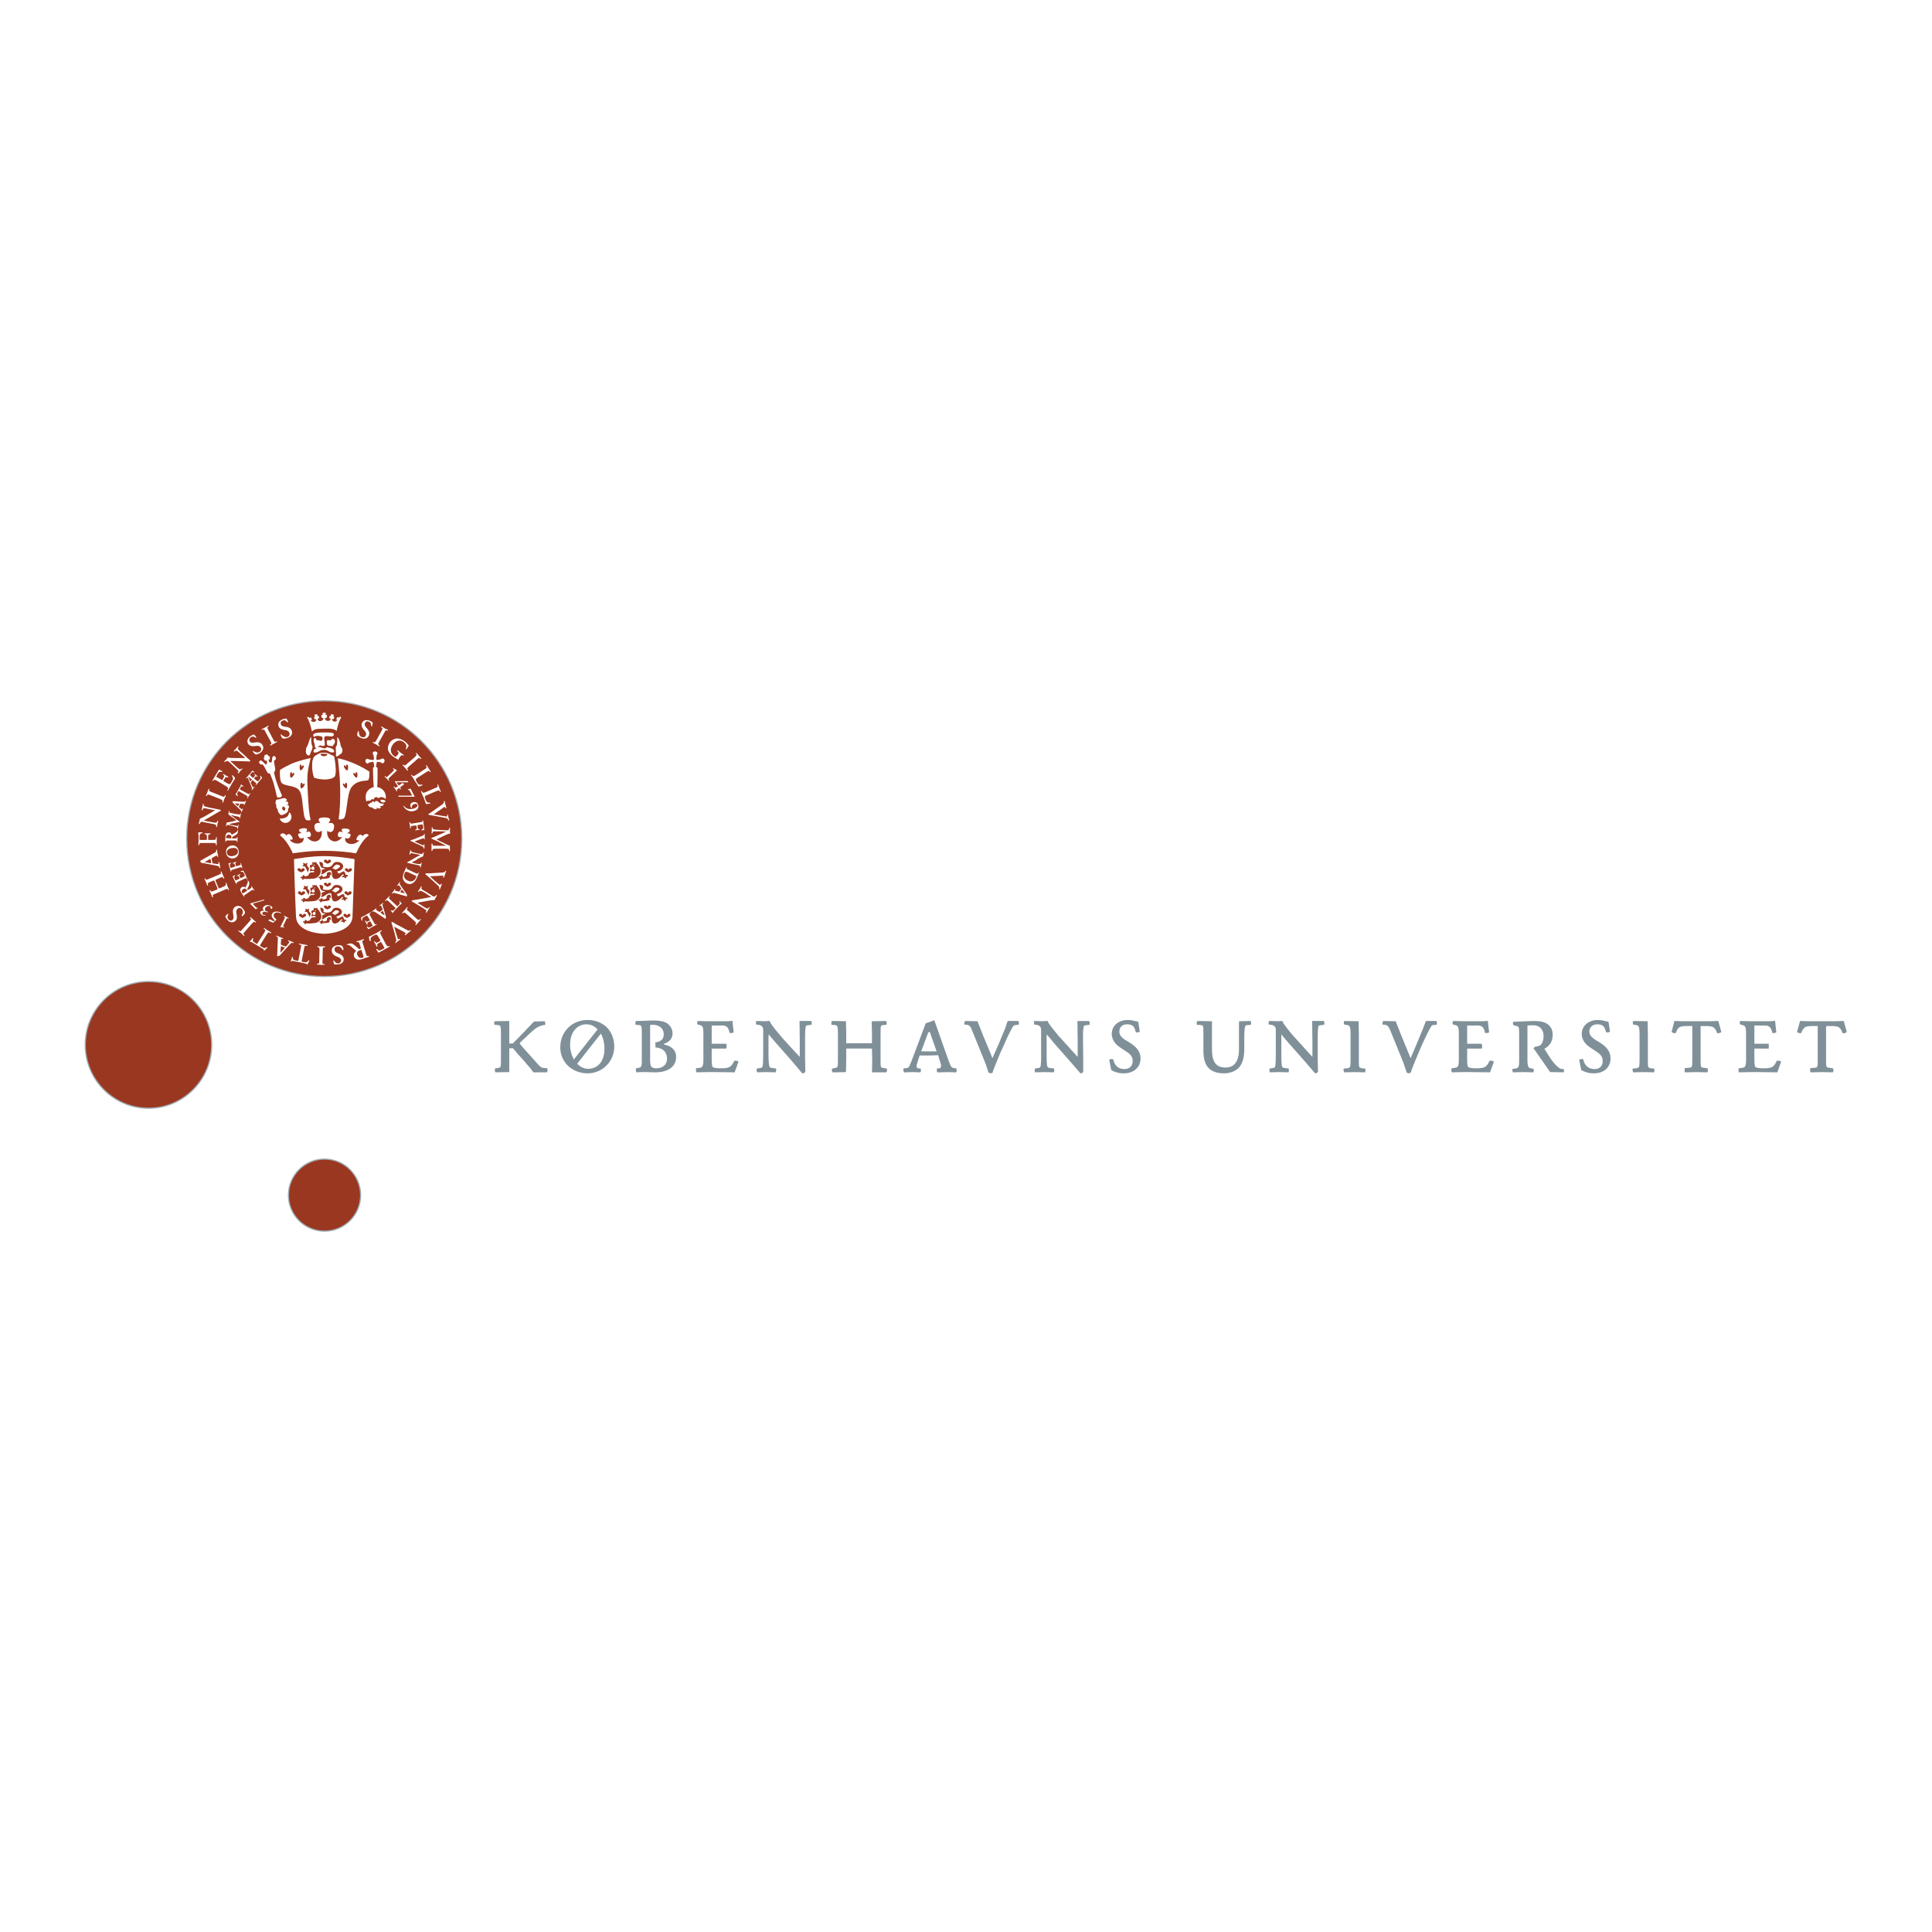<?xml version="1.0" encoding="utf-8"?>
<!-- Generator: Adobe Illustrator 13.0.0, SVG Export Plug-In . SVG Version: 6.00 Build 14948)  -->
<!DOCTYPE svg PUBLIC "-//W3C//DTD SVG 1.0//EN" "http://www.w3.org/TR/2001/REC-SVG-20010904/DTD/svg10.dtd">
<svg version="1.0" id="Layer_1" xmlns="http://www.w3.org/2000/svg" xmlns:xlink="http://www.w3.org/1999/xlink" x="0px" y="0px"
	 width="192.756px" height="192.756px" viewBox="0 0 192.756 192.756" enable-background="new 0 0 192.756 192.756"
	 xml:space="preserve">
<g>
	<polygon fill-rule="evenodd" clip-rule="evenodd" fill="#FFFFFF" points="0,0 192.756,0 192.756,192.756 0,192.756 0,0 	"/>
	<path fill-rule="evenodd" clip-rule="evenodd" fill="#9A3720" d="M21.121,104.236c0,3.482-2.821,6.334-6.296,6.334
		c-3.5,0-6.321-2.852-6.321-6.334c0-3.48,2.82-6.307,6.321-6.307C18.3,97.93,21.121,100.756,21.121,104.236L21.121,104.236z"/>
	<path fill-rule="evenodd" clip-rule="evenodd" fill="#9A3720" d="M35.978,119.25c0,1.992-1.612,3.582-3.601,3.582
		s-3.601-1.59-3.601-3.582c0-1.994,1.612-3.609,3.601-3.609S35.978,117.256,35.978,119.25L35.978,119.25z"/>
	<path fill-rule="evenodd" clip-rule="evenodd" fill="#9A3720" d="M46.076,83.674c0,7.595-6.145,13.75-13.724,13.75
		c-7.58,0-13.725-6.155-13.725-13.75s6.145-13.751,13.725-13.751C39.932,69.923,46.076,76.079,46.076,83.674L46.076,83.674z"/>
	<path fill-rule="evenodd" clip-rule="evenodd" fill="#FFFFFF" d="M35.65,73.379c-0.025-0.076,0-0.277,0.076-0.429
		c0-0.025,0.05,0,0.076,0.025c0,0.151,0.025,0.479,0.277,0.555c0.201,0.076,0.352,0,0.428-0.151c0.05-0.151,0.025-0.303-0.126-0.479
		l-0.101-0.101c-0.151-0.177-0.252-0.404-0.176-0.631c0.101-0.277,0.377-0.403,0.755-0.277c0.126,0.05,0.227,0.126,0.327,0.202
		c0,0.05-0.025,0.252-0.075,0.354c-0.025,0.025-0.076,0.025-0.076,0c0-0.151-0.025-0.378-0.252-0.454
		c-0.201-0.076-0.327,0.025-0.378,0.176c-0.05,0.101-0.025,0.252,0.126,0.404l0.126,0.151c0.125,0.151,0.251,0.378,0.151,0.631
		c-0.101,0.303-0.403,0.429-0.781,0.277C35.802,73.556,35.676,73.43,35.65,73.379L35.65,73.379z"/>
	<path fill-rule="evenodd" clip-rule="evenodd" fill="#FFFFFF" d="M37.841,73.985c-0.151,0.277-0.125,0.277-0.025,0.353l0.05,0.051
		c0.025,0.025,0,0.076-0.025,0.076c-0.125-0.076-0.227-0.126-0.327-0.202c-0.101-0.05-0.227-0.101-0.328-0.176
		c-0.025,0,0-0.051,0.025-0.076l0.05,0.025c0.126,0.051,0.151,0.051,0.302-0.202l0.504-0.908c0.125-0.252,0.125-0.277,0-0.353
		l-0.051-0.025c0-0.025,0.025-0.076,0.051-0.076c0.101,0.076,0.227,0.126,0.327,0.202c0.101,0.05,0.227,0.101,0.328,0.151
		c0,0.025,0,0.076-0.025,0.076l-0.076-0.025c-0.126-0.025-0.151-0.05-0.277,0.227L37.841,73.985L37.841,73.985z"/>
	<path fill-rule="evenodd" clip-rule="evenodd" fill="#FFFFFF" d="M39.856,75.575c-0.05,0.076-0.101,0.151-0.075,0.202
		c0,0.025,0,0.025-0.025,0.025c-0.025-0.025-0.05-0.05-0.101-0.05c-0.176-0.101-0.353-0.202-0.479-0.303
		c-0.252-0.202-0.453-0.454-0.479-0.757c0-0.227,0.076-0.479,0.227-0.656c0.126-0.177,0.353-0.303,0.604-0.354
		c0.277-0.025,0.579,0.076,0.881,0.303c0.101,0.076,0.201,0.202,0.277,0.277c0.025,0.05,0.076,0.101,0.101,0.126
		c-0.05,0.076-0.101,0.176-0.226,0.353c-0.051,0.025-0.101-0.025-0.076-0.05c0.125-0.227,0.05-0.454-0.177-0.631
		c-0.377-0.303-0.78-0.177-1.083,0.177c-0.126,0.176-0.252,0.403-0.227,0.63c0,0.227,0.126,0.404,0.251,0.505
		c0.101,0.101,0.202,0.126,0.252,0.126c0.025-0.025,0.05-0.05,0.125-0.126l0.05-0.076c0.126-0.151,0.126-0.177,0-0.328l-0.05-0.076
		c0-0.025,0.025-0.05,0.05-0.05c0.076,0.076,0.176,0.151,0.328,0.277c0.101,0.076,0.176,0.126,0.277,0.202
		c0,0.025-0.025,0.076-0.05,0.076l-0.05-0.025c-0.076-0.051-0.126-0.051-0.227,0.076L39.856,75.575L39.856,75.575z"/>
	<path fill-rule="evenodd" clip-rule="evenodd" fill="#FFFFFF" d="M40.813,76.458c-0.227,0.202-0.202,0.228-0.126,0.328l0.025,0.051
		c0,0.025-0.05,0.05-0.076,0.05c-0.075-0.101-0.151-0.202-0.227-0.277c-0.076-0.101-0.176-0.202-0.252-0.278
		c0-0.025,0.025-0.05,0.05-0.05l0.051,0.025c0.101,0.101,0.125,0.101,0.352-0.101l0.756-0.656c0.227-0.202,0.227-0.227,0.151-0.328
		l-0.025-0.076c0-0.025,0.025-0.051,0.05-0.025c0.076,0.076,0.151,0.177,0.252,0.277c0.075,0.101,0.151,0.177,0.251,0.278
		c0,0.025-0.05,0.05-0.075,0.05l-0.051-0.05c-0.076-0.076-0.101-0.101-0.327,0.101L40.813,76.458L40.813,76.458z"/>
	<path fill-rule="evenodd" clip-rule="evenodd" fill="#FFFFFF" d="M41.694,77.568c-0.101,0.051-0.176,0.126-0.201,0.177
		c-0.025,0.05,0,0.101,0.101,0.303c0.176,0.252,0.202,0.277,0.529,0.227c0.025,0.025,0.025,0.05,0.025,0.076
		c-0.126,0.05-0.327,0.126-0.403,0.126c-0.05-0.101-0.176-0.303-0.353-0.555l-0.151-0.252c-0.076-0.126-0.151-0.227-0.227-0.328
		c0-0.025,0.05-0.05,0.075-0.05l0.051,0.076c0.075,0.101,0.101,0.101,0.353-0.05l0.856-0.555c0.252-0.151,0.252-0.177,0.176-0.303
		L42.5,76.382c0-0.025,0.051-0.05,0.076-0.025c0.076,0.101,0.126,0.227,0.202,0.328c0.076,0.101,0.126,0.202,0.201,0.303
		c0,0.025-0.025,0.05-0.05,0.05l-0.05-0.05c-0.101-0.101-0.101-0.101-0.353,0.05L41.694,77.568L41.694,77.568z"/>
	<path fill-rule="evenodd" clip-rule="evenodd" fill="#FFFFFF" d="M42.651,79.309c-0.151,0.05-0.227,0.101-0.252,0.151
		c-0.025,0.05-0.025,0.101,0.051,0.303c0.125,0.277,0.151,0.303,0.453,0.328c0.025,0.025,0.05,0.05,0.025,0.076
		c-0.126,0.025-0.327,0.05-0.428,0.05c-0.025-0.101-0.125-0.328-0.226-0.631l-0.126-0.252c-0.05-0.126-0.101-0.253-0.151-0.379
		c0-0.025,0.05-0.05,0.076-0.025l0.05,0.076c0.05,0.101,0.076,0.126,0.353,0.025l0.932-0.404c0.277-0.101,0.277-0.126,0.252-0.252
		L43.633,78.3c0-0.025,0.051-0.051,0.076-0.025c0.05,0.126,0.101,0.252,0.126,0.353c0.05,0.126,0.101,0.227,0.151,0.354
		c0,0.025-0.051,0.05-0.076,0.025l-0.025-0.05c-0.076-0.126-0.076-0.126-0.353-0.025L42.651,79.309L42.651,79.309z"/>
	<path fill-rule="evenodd" clip-rule="evenodd" fill="#FFFFFF" d="M43.533,81.428c-0.252-0.05-0.604-0.101-0.755-0.126l-0.025-0.025
		c0-0.025,0-0.05,0-0.076c0.101-0.05,0.227-0.126,0.327-0.202l1.033-0.732c0.151-0.126,0.176-0.151,0.176-0.252V79.94
		c0.025-0.025,0.076-0.051,0.076-0.025c0.025,0.126,0.05,0.227,0.076,0.353c0.025,0.101,0.05,0.202,0.101,0.354
		c-0.025,0.025-0.075,0.025-0.075,0l-0.051-0.051c-0.025-0.05-0.05-0.076-0.05-0.076c-0.025,0-0.101,0.051-0.328,0.227l-0.453,0.303
		c-0.101,0.076-0.251,0.177-0.302,0.227c0.378,0.076,0.781,0.126,1.184,0.202c0.125,0.025,0.151,0,0.151-0.076v-0.101
		c0-0.025,0.05-0.025,0.075,0c0,0.101,0.025,0.202,0.051,0.277c0.025,0.101,0.05,0.202,0.075,0.278
		c-0.025,0.025-0.05,0.025-0.075,0.025l-0.025-0.076c-0.05-0.05-0.076-0.101-0.151-0.151c-0.151-0.025-0.353-0.076-0.655-0.126
		L43.533,81.428L43.533,81.428z"/>
	<path fill-rule="evenodd" clip-rule="evenodd" fill="#FFFFFF" d="M43.13,84.885c0,0.05-0.076,0.025-0.076,0
		c0-0.101,0-0.227,0-0.328c0-0.126,0-0.252,0-0.379c0.025-0.025,0.076-0.025,0.076,0l0.025,0.076
		c0.025,0.101,0.025,0.126,0.227,0.126h0.881c0.101,0,0.202,0,0.251,0l0,0c-0.151-0.076-0.227-0.126-0.352-0.177l-0.479-0.252
		c-0.202-0.076-0.504-0.227-0.63-0.277c-0.025,0-0.025-0.05,0-0.076c0.151-0.05,0.428-0.151,0.554-0.227l0.529-0.227
		c0.126-0.076,0.302-0.126,0.377-0.177l0,0c-0.126,0-0.352-0.025-0.453-0.025c-0.176,0-0.428,0-0.655,0
		c-0.176,0-0.227,0-0.252,0.101v0.101c-0.025,0.025-0.076,0.025-0.101,0c0.025-0.101,0.025-0.202,0.025-0.303
		c0-0.076,0-0.177,0-0.277c0-0.025,0.051-0.025,0.076-0.025v0.05c0.025,0.126,0.051,0.151,0.227,0.177
		c0.176,0.025,0.352,0.025,0.629,0.05c0.201,0,0.428,0.025,0.604,0.025c0.126,0,0.176-0.05,0.201-0.151l0.025-0.101
		c0,0,0.05,0,0.076,0.025c-0.025,0.076-0.025,0.151-0.025,0.252c0,0.101,0,0.202,0.025,0.303c-0.176,0-0.328,0.076-0.479,0.151
		l-0.63,0.303c-0.05,0.025-0.176,0.101-0.252,0.126c0.076,0.05,0.151,0.076,0.277,0.151l0.529,0.252
		c0.202,0.101,0.353,0.176,0.529,0.227c0,0.076,0,0.177,0,0.227c0,0.126,0,0.227,0,0.303c0,0.025-0.05,0.025-0.076,0v-0.076
		c-0.025-0.126-0.075-0.151-0.227-0.151c-0.403-0.025-0.806,0-1.234,0c-0.176,0.025-0.202,0.051-0.202,0.126L43.13,84.885
		L43.13,84.885z"/>
	<path fill-rule="evenodd" clip-rule="evenodd" fill="#FFFFFF" d="M43.029,87.736c-0.202-0.202-0.479-0.429-0.579-0.505
		c-0.025-0.025,0-0.05,0-0.05c0-0.025,0.025-0.05,0.025-0.05c0.126,0,0.252,0,0.378,0l1.259-0.076
		c0.202-0.025,0.252-0.025,0.302-0.126l0.051-0.051c0.025-0.025,0.075,0,0.05,0.025c-0.025,0.101-0.075,0.202-0.101,0.303
		c-0.05,0.126-0.076,0.227-0.126,0.353c0,0.025-0.05,0-0.076-0.025l0.025-0.076c0-0.05,0-0.076-0.025-0.076
		c-0.025-0.025-0.101-0.025-0.403,0l-0.529,0.025c-0.126,0-0.302,0.025-0.377,0.025c0.277,0.252,0.579,0.555,0.906,0.807
		c0.076,0.076,0.101,0.076,0.151,0l0.05-0.076c0.025,0,0.05,0.025,0.076,0.05c-0.051,0.101-0.076,0.177-0.101,0.278
		c-0.051,0.076-0.076,0.176-0.101,0.252c0,0-0.05,0-0.076-0.025l0.025-0.076c0-0.051,0-0.126-0.05-0.202
		c-0.101-0.101-0.252-0.252-0.479-0.454L43.029,87.736L43.029,87.736z"/>
	<path fill-rule="evenodd" clip-rule="evenodd" fill="#FFFFFF" d="M41.518,90.184c-0.076-0.05-0.377-0.227-0.428-0.252
		c-0.025-0.05,0-0.076,0.025-0.101c0.05-0.025,0.176-0.025,0.479-0.076l0.982-0.177c0.252-0.05,0.403-0.076,0.454-0.101
		c0,0-0.025,0-0.151-0.076l-0.453-0.303c-0.176-0.101-0.403-0.227-0.504-0.227c-0.05,0-0.076,0.025-0.125,0.076l-0.051,0.05
		c-0.025,0-0.05-0.025-0.05-0.05c0.05-0.076,0.101-0.177,0.176-0.252c0.05-0.101,0.101-0.177,0.126-0.252
		c0.025-0.025,0.076,0,0.076,0.025l-0.025,0.076c0,0.025-0.025,0.076,0,0.126c0.05,0.076,0.252,0.202,0.453,0.303l0.554,0.354
		c0.176,0.126,0.227,0.151,0.328,0.101c0.05-0.025,0.101-0.076,0.126-0.101l0.05-0.025c0.025,0,0.051,0.025,0.051,0.05
		c-0.076,0.076-0.151,0.227-0.176,0.278c-0.025,0.05-0.05,0.101-0.101,0.177c-0.126-0.025-0.58,0.05-0.706,0.076l-0.403,0.076
		c-0.176,0.025-0.554,0.101-0.579,0.126c0,0,0,0,0.05,0.025l0.453,0.277c0.176,0.126,0.403,0.252,0.504,0.252
		c0.05,0,0.076-0.025,0.126-0.076l0.025-0.05c0.051-0.025,0.076,0,0.076,0.025c-0.05,0.101-0.126,0.177-0.176,0.278
		c-0.05,0.101-0.101,0.176-0.151,0.252c0,0.025-0.051,0-0.051-0.025v-0.076c0.025-0.051,0.051-0.101,0.025-0.126
		c-0.05-0.076-0.251-0.202-0.453-0.328L41.518,90.184L41.518,90.184z"/>
	<path fill-rule="evenodd" clip-rule="evenodd" fill="#FFFFFF" d="M40.562,91.193c-0.227-0.202-0.227-0.177-0.328-0.101l-0.05,0.05
		c-0.025,0-0.076-0.05-0.051-0.076c0.076-0.076,0.151-0.176,0.227-0.252c0.101-0.101,0.176-0.202,0.251-0.303
		c0.025,0,0.076,0.025,0.076,0.05l-0.05,0.05c-0.075,0.126-0.075,0.151,0.151,0.328l0.755,0.707
		c0.227,0.176,0.252,0.176,0.353,0.076l0.05-0.025c0.025,0,0.05,0.025,0.05,0.05c-0.076,0.076-0.176,0.177-0.252,0.278
		c-0.075,0.101-0.176,0.176-0.251,0.277c-0.025,0-0.051-0.025-0.051-0.05l0.025-0.051c0.075-0.101,0.075-0.126-0.126-0.328
		L40.562,91.193L40.562,91.193z"/>
	<path fill-rule="evenodd" clip-rule="evenodd" fill="#FFFFFF" d="M39.277,92.782c-0.076-0.277-0.176-0.605-0.227-0.757
		c0,0,0-0.025,0.025-0.025c0.025-0.025,0.025-0.025,0.051-0.025c0.101,0.051,0.227,0.126,0.327,0.202l1.108,0.581
		c0.176,0.101,0.226,0.126,0.327,0.076l0.05-0.051c0.025,0.025,0.076,0.051,0.05,0.076c-0.076,0.076-0.176,0.126-0.251,0.202
		c-0.101,0.076-0.176,0.151-0.302,0.252c-0.025,0-0.051-0.05-0.051-0.076l0.051-0.05c0.05-0.05,0.05-0.076,0.025-0.101
		c0,0-0.05-0.05-0.328-0.202l-0.478-0.252c-0.101-0.05-0.277-0.151-0.328-0.176c0.101,0.378,0.227,0.782,0.353,1.16
		c0.025,0.101,0.05,0.126,0.126,0.076l0.076-0.025c0.025,0,0.05,0.05,0.05,0.076c-0.101,0.05-0.176,0.126-0.252,0.176
		c-0.075,0.051-0.151,0.126-0.201,0.177c-0.025,0-0.05-0.05-0.05-0.076l0.05-0.05c0.025-0.051,0.075-0.101,0.05-0.202
		c-0.025-0.151-0.076-0.328-0.151-0.63L39.277,92.782L39.277,92.782z"/>
	<path fill-rule="evenodd" clip-rule="evenodd" fill="#FFFFFF" d="M38.496,94.195c0.151,0.252,0.176,0.252,0.302,0.202l0.05-0.025
		c0.025,0.025,0.05,0.076,0.025,0.076c-0.101,0.051-0.202,0.126-0.327,0.177l-0.454,0.252c-0.151,0.076-0.302,0.151-0.327,0.177
		c-0.025-0.025-0.151-0.228-0.227-0.328c0-0.025,0.051-0.051,0.076-0.051c0.126,0.126,0.177,0.177,0.277,0.151
		c0.05-0.025,0.125-0.05,0.201-0.076l0.176-0.101c0.101-0.051,0.101-0.051,0.025-0.202l-0.227-0.403
		c-0.051-0.076-0.051-0.076-0.101-0.051l-0.126,0.076c-0.201,0.101-0.251,0.126-0.201,0.252l0.025,0.101
		c0,0.025-0.05,0.05-0.075,0.025c-0.025-0.05-0.076-0.151-0.126-0.252c-0.05-0.076-0.101-0.177-0.151-0.252
		c0-0.025,0.05-0.05,0.075-0.025l0.076,0.076c0.075,0.101,0.126,0.076,0.328-0.025l0.125-0.076c0.05-0.025,0.05-0.025,0.025-0.101
		l-0.176-0.303c-0.076-0.126-0.126-0.202-0.176-0.227c-0.051-0.025-0.101-0.025-0.302,0.076c-0.328,0.177-0.328,0.277-0.302,0.53
		c-0.025,0.025-0.076,0.025-0.101,0.025c-0.025-0.126-0.075-0.328-0.075-0.429c0.101-0.05,0.328-0.151,0.604-0.303l0.277-0.151
		c0.101-0.05,0.252-0.151,0.353-0.202c0.025,0,0.05,0.025,0.05,0.05l-0.076,0.076c-0.125,0.076-0.125,0.076,0,0.354L38.496,94.195
		L38.496,94.195z"/>
	<path fill-rule="evenodd" clip-rule="evenodd" fill="#FFFFFF" d="M36.255,95.381c0.025,0.126,0.025,0.151-0.101,0.176
		c-0.252,0.076-0.428-0.076-0.504-0.277c-0.075-0.252,0-0.404,0.277-0.479c0.126-0.051,0.126-0.051,0.151,0.05L36.255,95.381
		L36.255,95.381z M36.205,94.145c-0.101-0.277-0.076-0.277,0.05-0.328l0.05-0.051c0.025-0.025,0-0.05-0.025-0.076
		c-0.126,0.051-0.252,0.101-0.353,0.126c-0.126,0.05-0.252,0.076-0.353,0.101c-0.025,0.025,0,0.076,0.025,0.076h0.05
		c0.126-0.025,0.151-0.025,0.252,0.252l0.101,0.353c0,0.051,0,0.051-0.075,0.076c-0.076,0.025-0.126,0.025-0.176-0.05
		c-0.101-0.076-0.227-0.202-0.328-0.277c-0.252-0.202-0.403-0.278-0.655-0.177c-0.101,0.025-0.151,0.05-0.176,0.05
		c0,0.025,0,0.051,0.025,0.051s0.101,0,0.202,0.025c0.151,0.076,0.352,0.252,0.68,0.555c0.025,0,0.025,0.025,0.025,0.05
		c-0.126,0.076-0.277,0.278-0.202,0.505c0.05,0.202,0.202,0.278,0.353,0.328c0.126,0.025,0.327,0,0.529-0.076
		c0.227-0.076,0.454-0.151,0.604-0.202c0.025-0.025,0-0.076-0.025-0.076h-0.076c-0.125,0.025-0.125,0-0.201-0.252L36.205,94.145
		L36.205,94.145z"/>
	<path fill-rule="evenodd" clip-rule="evenodd" fill="#FFFFFF" d="M34.14,94.372c0.05,0.051,0.126,0.227,0.126,0.404
		c0,0.025-0.05,0.025-0.076,0.025c-0.076-0.151-0.252-0.429-0.529-0.378c-0.202,0.025-0.302,0.151-0.277,0.328
		c0,0.151,0.101,0.278,0.327,0.354l0.126,0.051c0.227,0.101,0.428,0.252,0.454,0.504c0.025,0.252-0.151,0.53-0.554,0.555
		c-0.151,0.025-0.252,0-0.378,0c-0.05-0.051-0.101-0.227-0.101-0.378c0-0.025,0.05-0.025,0.076,0
		c0.076,0.126,0.176,0.303,0.428,0.277c0.202-0.025,0.277-0.177,0.277-0.328c-0.025-0.126-0.126-0.227-0.302-0.303l-0.202-0.076
		c-0.176-0.076-0.403-0.227-0.428-0.505c-0.051-0.303,0.176-0.555,0.579-0.605C33.938,94.271,34.089,94.347,34.14,94.372
		L34.14,94.372z"/>
	<path fill-rule="evenodd" clip-rule="evenodd" fill="#FFFFFF" d="M31.874,94.826c0-0.303-0.025-0.303-0.151-0.328l-0.05-0.025
		c-0.025,0-0.025-0.05,0-0.076c0.126,0.025,0.251,0.025,0.377,0.025c0.126,0,0.252,0,0.378,0c0,0.025,0.025,0.05,0,0.076
		l-0.075,0.025c-0.126,0-0.151,0-0.151,0.303l-0.025,1.035c-0.025,0.303,0,0.303,0.125,0.328h0.076c0.025,0.025,0,0.076,0,0.076
		c-0.126,0-0.252,0-0.378,0c-0.125-0.025-0.252-0.025-0.377-0.025c-0.025,0-0.025-0.05,0-0.076h0.05
		c0.151-0.025,0.176-0.025,0.176-0.303L31.874,94.826L31.874,94.826z"/>
	<path fill-rule="evenodd" clip-rule="evenodd" fill="#FFFFFF" d="M30.11,95.81c-0.025,0.126-0.025,0.126,0.051,0.151l0.151,0.025
		c0.252,0.05,0.328,0.025,0.479-0.177c0,0,0.075,0.025,0.075,0.05c-0.075,0.126-0.151,0.303-0.201,0.378c0,0,0,0.025-0.025,0h-0.025
		c0-0.076-0.025-0.076-0.227-0.126l-1.108-0.227c-0.126-0.025-0.176-0.025-0.201,0.05c-0.025,0-0.025,0-0.05,0l-0.025-0.025
		c0.05-0.101,0.126-0.328,0.126-0.429c0.025-0.025,0.076,0,0.076,0c0,0.227,0.05,0.303,0.327,0.354l0.151,0.025
		c0.075,0.025,0.075,0,0.101-0.101l0.227-1.186c0.076-0.278,0.05-0.303-0.076-0.328l-0.101-0.025c-0.025-0.025,0-0.076,0.025-0.076
		c0.151,0.025,0.277,0.051,0.403,0.076c0.101,0.025,0.251,0.051,0.403,0.076c0.025,0.025,0.025,0.076,0,0.076h-0.126
		c-0.126-0.025-0.151-0.025-0.202,0.278L30.11,95.81L30.11,95.81z"/>
	<path fill-rule="evenodd" clip-rule="evenodd" fill="#FFFFFF" d="M28.373,94.523c0.05,0.025,0.05,0.025,0,0.101l-0.227,0.252
		c-0.101,0.101-0.126,0.151-0.151,0.177l0,0c-0.025-0.025,0-0.076,0-0.228l0.025-0.353c0-0.076,0-0.076,0.075-0.05L28.373,94.523
		L28.373,94.523z M28.121,94.296c-0.076-0.025-0.101-0.05-0.101-0.126l0.025-0.404c0-0.101,0.025-0.126,0.126-0.101l0.05,0.025
		c0.025-0.025,0.051-0.076,0.025-0.076c-0.101-0.05-0.202-0.076-0.328-0.126c-0.125-0.05-0.226-0.101-0.327-0.151
		c-0.025,0.025-0.025,0.05-0.025,0.076l0.051,0.025c0.125,0.076,0.125,0.101,0.101,0.303l-0.05,1.236c0,0.126,0,0.253-0.025,0.404
		c0.025,0,0.025,0.025,0.051,0.025c0,0,0.125-0.076,0.226-0.05c0-0.05,0.051-0.101,0.126-0.177l0.706-0.782
		c0.101-0.101,0.201-0.202,0.251-0.252c0.076-0.076,0.101-0.076,0.202-0.076l0.075,0.025c0.025-0.025,0.025-0.05,0.025-0.076
		c-0.101-0.025-0.176-0.05-0.252-0.101c-0.125-0.025-0.201-0.076-0.277-0.101c-0.025,0-0.05,0.05-0.025,0.076l0.05,0.025
		c0.101,0.051,0.101,0.076,0,0.202l-0.227,0.277c-0.05,0.05-0.05,0.05-0.125,0.025L28.121,94.296L28.121,94.296z"/>
	<path fill-rule="evenodd" clip-rule="evenodd" fill="#FFFFFF" d="M25.98,94.246c-0.05,0.101-0.05,0.101,0,0.151l0.151,0.076
		c0.201,0.151,0.277,0.151,0.478,0.025c0.025,0,0.076,0.025,0.076,0.05c-0.125,0.101-0.251,0.227-0.302,0.303
		c-0.025,0-0.025,0-0.05,0v-0.025c0.025-0.076-0.025-0.101-0.176-0.202l-0.957-0.58c-0.126-0.076-0.151-0.101-0.227-0.051
		c0,0-0.025,0-0.025-0.025c-0.025,0-0.025,0-0.025-0.025c0.076-0.076,0.227-0.277,0.277-0.353c0.025,0,0.05,0.025,0.075,0.05
		c-0.101,0.202-0.075,0.277,0.176,0.429l0.126,0.076c0.076,0.051,0.076,0.051,0.126-0.05l0.655-1.034
		c0.151-0.252,0.126-0.252,0.025-0.354l-0.076-0.05c0-0.025,0.025-0.076,0.051-0.076c0.126,0.101,0.227,0.177,0.327,0.227
		c0.101,0.076,0.227,0.126,0.378,0.227c0,0.025-0.025,0.076-0.05,0.076l-0.101-0.05c-0.101-0.076-0.126-0.076-0.303,0.176
		L25.98,94.246L25.98,94.246z"/>
	<path fill-rule="evenodd" clip-rule="evenodd" fill="#FFFFFF" d="M24.873,91.95c0.201-0.227,0.201-0.252,0.101-0.354l-0.025-0.05
		c0-0.025,0.025-0.05,0.05-0.05c0.075,0.076,0.176,0.176,0.277,0.252c0.076,0.076,0.176,0.177,0.277,0.252c0,0-0.025,0.05-0.05,0.05
		l-0.051-0.025c-0.101-0.076-0.126-0.101-0.327,0.126l-0.68,0.782c-0.201,0.227-0.176,0.252-0.101,0.328l0.05,0.05
		c0,0.025-0.025,0.076-0.05,0.076c-0.101-0.101-0.176-0.176-0.277-0.277c-0.101-0.076-0.202-0.151-0.302-0.227
		c0-0.025,0.025-0.05,0.05-0.05l0.05,0.025c0.126,0.076,0.151,0.076,0.327-0.151L24.873,91.95L24.873,91.95z"/>
	<path fill-rule="evenodd" clip-rule="evenodd" fill="#FFFFFF" d="M24.444,91.066c0,0.076-0.126,0.227-0.252,0.354
		c-0.025,0-0.075-0.025-0.075-0.076c0.075-0.126,0.201-0.429,0.025-0.631c-0.126-0.151-0.302-0.177-0.428-0.05
		c-0.126,0.101-0.176,0.227-0.126,0.454l0.025,0.151c0.05,0.227,0.05,0.479-0.151,0.63c-0.202,0.177-0.529,0.177-0.781-0.126
		c-0.101-0.101-0.126-0.202-0.201-0.328c0.025-0.076,0.151-0.202,0.251-0.277c0.025-0.025,0.05,0.025,0.05,0.05
		c-0.075,0.126-0.151,0.328,0,0.505c0.151,0.176,0.302,0.151,0.428,0.05c0.076-0.076,0.126-0.227,0.076-0.429l-0.025-0.177
		c-0.05-0.202-0.05-0.479,0.151-0.656c0.251-0.202,0.579-0.177,0.831,0.151C24.419,90.839,24.444,91.016,24.444,91.066
		L24.444,91.066z"/>
	<path fill-rule="evenodd" clip-rule="evenodd" fill="#FFFFFF" d="M21.775,88.518c0.075,0.126,0.075,0.126,0.151,0.101l0.353-0.151
		c0.277-0.126,0.277-0.151,0.252-0.277l-0.025-0.076c0-0.025,0.05-0.051,0.076-0.025c0.05,0.126,0.101,0.252,0.126,0.353
		c0.05,0.126,0.101,0.227,0.151,0.328c0,0.025-0.05,0.05-0.076,0.05v-0.05c-0.075-0.101-0.101-0.126-0.377,0l-0.932,0.404
		c-0.277,0.101-0.277,0.126-0.227,0.252v0.076c0,0-0.05,0.025-0.076,0.025c-0.05-0.126-0.075-0.252-0.125-0.353
		c-0.05-0.126-0.101-0.227-0.151-0.328c0-0.025,0.051-0.05,0.076-0.05l0.025,0.05c0.05,0.126,0.075,0.126,0.352,0.025l0.302-0.126
		c0.076-0.05,0.076-0.05,0.025-0.176l-0.251-0.605c-0.051-0.126-0.076-0.126-0.151-0.101l-0.302,0.126
		c-0.277,0.126-0.277,0.151-0.227,0.278l0.025,0.05c-0.025,0.025-0.075,0.05-0.101,0.025c-0.025-0.126-0.076-0.227-0.125-0.354
		c-0.051-0.101-0.101-0.227-0.151-0.328c0-0.025,0.05-0.025,0.076-0.025l0.025,0.05c0.076,0.101,0.076,0.126,0.353,0l0.957-0.403
		c0.277-0.101,0.252-0.126,0.227-0.253l-0.025-0.05c0.025-0.025,0.076-0.05,0.076-0.05c0.05,0.126,0.101,0.252,0.151,0.354
		c0.05,0.126,0.101,0.227,0.151,0.353c0,0.025-0.05,0.025-0.076,0.025l-0.025-0.051c-0.076-0.126-0.101-0.126-0.353-0.025
		l-0.378,0.176c-0.075,0.025-0.075,0.025-0.025,0.151L21.775,88.518L21.775,88.518z"/>
	<path fill-rule="evenodd" clip-rule="evenodd" fill="#FFFFFF" d="M21.07,86.045c0,0.076,0,0.076-0.075,0.076l-0.353-0.076
		c-0.126-0.025-0.202-0.025-0.227-0.025v-0.025c0.025,0,0.076-0.025,0.202-0.101l0.302-0.176c0.076-0.025,0.076-0.025,0.101,0.05
		L21.07,86.045L21.07,86.045z M21.121,85.718c0-0.076,0-0.101,0.05-0.126l0.353-0.202c0.125-0.05,0.125-0.05,0.151,0.05l0.025,0.051
		c0.025,0,0.076,0,0.076-0.025c-0.025-0.101-0.051-0.202-0.076-0.328c-0.025-0.151-0.025-0.252-0.051-0.353
		c-0.025-0.025-0.05-0.025-0.075,0v0.05c0,0.151-0.025,0.177-0.176,0.252l-1.083,0.605c-0.101,0.076-0.227,0.126-0.353,0.202
		c0,0,0,0.025,0,0.051c0,0,0.126,0.076,0.151,0.176c0.051-0.025,0.126-0.025,0.227,0l1.032,0.202
		c0.151,0.025,0.277,0.05,0.353,0.076c0.101,0.025,0.126,0.05,0.151,0.126l0.025,0.076c0.025,0,0.076,0,0.076-0.025
		c0-0.101-0.025-0.176-0.05-0.277c-0.025-0.101-0.025-0.202-0.05-0.277c0-0.025-0.051-0.025-0.076,0v0.101
		c0,0.101,0,0.101-0.176,0.076l-0.327-0.05c-0.101,0-0.101,0-0.101-0.076L21.121,85.718L21.121,85.718z"/>
	<path fill-rule="evenodd" clip-rule="evenodd" fill="#FFFFFF" d="M19.811,83.421c-0.025-0.176-0.025-0.328-0.025-0.378
		c0.076,0,0.277,0,0.403,0c0.025,0,0.025,0.051,0,0.076c-0.151,0.025-0.227,0.076-0.252,0.177c-0.025,0.076-0.025,0.151-0.025,0.227
		v0.151c0,0.126,0,0.126,0.151,0.126h0.503c0.076,0,0.076-0.025,0.076-0.076v-0.176c0-0.227,0-0.278-0.126-0.303l-0.101-0.025
		v-0.076c0.076,0,0.176,0,0.277,0c0.126,0,0.201,0,0.302,0c0.025,0,0.025,0.076,0,0.076l-0.101,0.025
		c-0.126,0.025-0.126,0.076-0.126,0.303v0.176c0,0.051,0,0.076,0.076,0.076h0.377c0.302,0,0.302-0.025,0.327-0.176v-0.101
		c0.025-0.025,0.076-0.025,0.076,0c0,0.177,0,0.303,0,0.429c0,0.126,0,0.252,0,0.378c0,0-0.05,0.025-0.076,0v-0.076
		c-0.025-0.126-0.025-0.151-0.327-0.151h-1.033c-0.277,0-0.302,0.025-0.302,0.177l-0.025,0.025c0,0.025-0.05,0.025-0.076,0
		c0-0.101,0.025-0.227,0.025-0.354V83.421L19.811,83.421z"/>
	<path fill-rule="evenodd" clip-rule="evenodd" fill="#FFFFFF" d="M21.523,80.697c0.076,0.025,0.428,0.076,0.479,0.101
		c0.025,0.025,0.025,0.051,0.025,0.101c-0.076,0.025-0.176,0.076-0.428,0.227l-0.856,0.504c-0.227,0.126-0.353,0.202-0.403,0.228
		c0,0.025,0.025,0.025,0.176,0.05l0.529,0.101c0.201,0.05,0.453,0.101,0.529,0.05c0.05,0,0.075-0.05,0.101-0.101l0.025-0.076
		c0.025-0.025,0.076,0,0.076,0.025c-0.025,0.101-0.051,0.202-0.076,0.303c-0.025,0.126-0.025,0.202-0.051,0.303
		c0,0-0.05,0-0.075-0.025v-0.051c0-0.05,0-0.101-0.05-0.151c-0.076-0.05-0.302-0.101-0.504-0.126l-0.654-0.126
		c-0.202-0.051-0.252-0.076-0.353,0c-0.025,0.025-0.076,0.101-0.076,0.151l-0.025,0.025c-0.025,0.025-0.076,0-0.076-0.025
		c0.025-0.101,0.051-0.252,0.076-0.303c0-0.076,0.025-0.126,0.025-0.202c0.126-0.025,0.529-0.252,0.655-0.328l0.353-0.202
		c0.151-0.101,0.479-0.278,0.503-0.303c0-0.025-0.025-0.025-0.076-0.025l-0.528-0.101c-0.202-0.05-0.454-0.101-0.529-0.076
		c-0.05,0.025-0.076,0.076-0.101,0.126l-0.025,0.076c-0.025,0-0.076,0-0.076-0.025c0.025-0.101,0.051-0.202,0.076-0.328
		c0.025-0.101,0.025-0.176,0.05-0.277c0-0.025,0.051-0.025,0.076,0v0.076c0,0.05,0,0.101,0.051,0.126
		c0.075,0.051,0.302,0.101,0.503,0.151L21.523,80.697L21.523,80.697z"/>
	<path fill-rule="evenodd" clip-rule="evenodd" fill="#FFFFFF" d="M22.078,79.41c0.277,0.126,0.277,0.101,0.352-0.025l0.025-0.05
		c0.025,0,0.076,0.025,0.076,0.05c-0.05,0.101-0.101,0.227-0.151,0.328c-0.05,0.126-0.076,0.227-0.125,0.353
		c-0.025,0.025-0.076,0-0.076-0.025v-0.05c0.05-0.126,0.05-0.151-0.227-0.277l-0.957-0.378c-0.277-0.101-0.277-0.076-0.353,0.025
		l-0.025,0.051c-0.025,0.025-0.075,0-0.075-0.025c0.05-0.126,0.101-0.228,0.151-0.354c0.025-0.101,0.075-0.227,0.126-0.328
		c0.025-0.025,0.05-0.025,0.075,0.025l-0.025,0.05c-0.025,0.126-0.025,0.151,0.252,0.252L22.078,79.41L22.078,79.41z"/>
	<path fill-rule="evenodd" clip-rule="evenodd" fill="#FFFFFF" d="M21.649,77.896c-0.251-0.126-0.277-0.126-0.352-0.025
		l-0.051,0.051c-0.025,0-0.05-0.025-0.05-0.051c0.05-0.101,0.126-0.202,0.176-0.303l0.277-0.454
		c0.101-0.151,0.176-0.303,0.176-0.328c0.051,0,0.252,0.101,0.353,0.152c0.025,0.025,0,0.076-0.025,0.076
		c-0.151-0.025-0.252-0.025-0.302,0.025c-0.05,0.051-0.101,0.126-0.151,0.177l-0.076,0.177c-0.076,0.101-0.076,0.101,0.076,0.176
		l0.403,0.227c0.05,0.051,0.05,0.051,0.101,0l0.051-0.126c0.125-0.202,0.151-0.252,0.075-0.328l-0.075-0.05
		c-0.025-0.05,0.025-0.076,0.05-0.076c0.051,0.025,0.126,0.076,0.227,0.151c0.075,0.05,0.176,0.076,0.251,0.126
		c0,0.025-0.025,0.076-0.05,0.076l-0.101-0.025c-0.101-0.051-0.126-0.025-0.252,0.202l-0.076,0.101
		c-0.025,0.05-0.025,0.076,0.025,0.101l0.302,0.177c0.126,0.076,0.227,0.126,0.277,0.101c0.05,0,0.101-0.025,0.202-0.227
		c0.202-0.303,0.151-0.404,0.025-0.605c-0.025-0.025,0.025-0.051,0.05-0.051c0.101,0.076,0.251,0.227,0.277,0.303
		c-0.05,0.101-0.176,0.303-0.353,0.581l-0.151,0.277c-0.076,0.101-0.151,0.252-0.201,0.353c-0.025,0.025-0.076,0-0.076-0.025
		l0.05-0.101c0.05-0.126,0.05-0.151-0.201-0.303L21.649,77.896L21.649,77.896z"/>
	<path fill-rule="evenodd" clip-rule="evenodd" fill="#FFFFFF" d="M24.595,75.549c0.076,0.051,0.328,0.303,0.378,0.328
		c0,0.025-0.025,0.076-0.05,0.101c-0.075,0-0.176-0.025-0.479-0.025l-1.007-0.025c-0.251,0-0.403,0-0.453,0
		c0,0.025,0,0.025,0.126,0.126l0.403,0.378c0.151,0.126,0.327,0.303,0.428,0.328c0.05,0,0.101-0.025,0.151-0.05l0.05-0.051
		c0.025,0,0.05,0.025,0.05,0.051c-0.075,0.075-0.151,0.151-0.227,0.227c-0.075,0.101-0.126,0.151-0.176,0.227
		c-0.025,0-0.076-0.025-0.076-0.051l0.025-0.05c0.051-0.05,0.076-0.101,0.051-0.126c-0.051-0.101-0.227-0.252-0.378-0.404
		l-0.479-0.454c-0.176-0.126-0.202-0.176-0.328-0.151c-0.025,0-0.101,0.051-0.125,0.076l-0.051,0.025c-0.025,0-0.05-0.05-0.05-0.076
		c0.076-0.05,0.176-0.177,0.227-0.227c0.051-0.05,0.076-0.101,0.126-0.151c0.126,0.05,0.58,0.05,0.73,0.05h0.403
		c0.176,0,0.554,0.025,0.579,0c0,0,0-0.025-0.025-0.05l-0.403-0.353c-0.151-0.151-0.353-0.328-0.428-0.328
		c-0.05-0.025-0.101,0-0.151,0.05l-0.05,0.051c-0.025,0-0.075-0.051-0.05-0.076c0.076-0.076,0.126-0.151,0.202-0.227
		c0.101-0.076,0.125-0.151,0.201-0.227c0.025,0,0.051,0.025,0.051,0.05l-0.025,0.076c-0.025,0.025-0.05,0.076-0.025,0.126
		c0.025,0.076,0.202,0.252,0.378,0.378L24.595,75.549L24.595,75.549z"/>
	<path fill-rule="evenodd" clip-rule="evenodd" fill="#FFFFFF" d="M25.527,75.272c-0.076,0-0.202-0.151-0.302-0.277
		c0-0.051,0.025-0.076,0.05-0.076c0.126,0.101,0.428,0.252,0.655,0.076c0.151-0.126,0.176-0.303,0.076-0.429
		c-0.076-0.126-0.227-0.176-0.454-0.151l-0.151,0.025c-0.227,0.025-0.479,0-0.629-0.202c-0.151-0.227-0.126-0.53,0.201-0.783
		c0.101-0.076,0.227-0.126,0.328-0.176c0.075,0.025,0.202,0.151,0.277,0.277c0,0.025-0.025,0.05-0.075,0.05
		c-0.101-0.101-0.302-0.176-0.479-0.05s-0.176,0.303-0.101,0.429c0.076,0.101,0.227,0.151,0.428,0.101l0.201-0.025
		c0.176-0.025,0.454,0,0.604,0.227c0.202,0.252,0.126,0.58-0.176,0.807C25.779,75.247,25.603,75.272,25.527,75.272L25.527,75.272z"
		/>
	<path fill-rule="evenodd" clip-rule="evenodd" fill="#FFFFFF" d="M27.265,73.783c0.126,0.252,0.151,0.252,0.277,0.202l0.05-0.025
		c0.05,0,0.05,0.051,0.05,0.076c-0.126,0.051-0.227,0.101-0.327,0.177c-0.126,0.05-0.227,0.101-0.328,0.177
		c-0.025,0-0.05-0.051-0.05-0.076l0.05-0.025c0.101-0.076,0.126-0.101,0-0.353l-0.503-0.909c-0.126-0.277-0.151-0.277-0.277-0.227
		l-0.05,0.025c-0.025,0-0.05-0.051-0.05-0.076c0.126-0.051,0.227-0.101,0.353-0.177c0.101-0.05,0.202-0.101,0.302-0.177
		c0.025,0,0.05,0.051,0.05,0.076l-0.05,0.025c-0.101,0.076-0.126,0.101,0.025,0.378L27.265,73.783L27.265,73.783z"/>
	<path fill-rule="evenodd" clip-rule="evenodd" fill="#FFFFFF" d="M28.222,73.682c-0.075-0.05-0.176-0.202-0.227-0.378
		c0-0.025,0.05-0.05,0.076-0.025c0.101,0.101,0.353,0.328,0.604,0.252c0.202-0.076,0.252-0.252,0.202-0.403
		c-0.05-0.151-0.176-0.252-0.403-0.278l-0.126-0.025c-0.252-0.051-0.479-0.126-0.554-0.378c-0.101-0.252,0.025-0.53,0.403-0.681
		c0.125-0.051,0.252-0.051,0.377-0.076c0.051,0.051,0.126,0.228,0.177,0.328c0,0.051-0.051,0.051-0.076,0.051
		c-0.101-0.126-0.251-0.278-0.453-0.177c-0.227,0.076-0.251,0.227-0.201,0.378c0.025,0.101,0.151,0.202,0.353,0.227l0.201,0.025
		c0.202,0.025,0.454,0.126,0.529,0.378c0.126,0.303-0.05,0.605-0.428,0.731C28.449,73.708,28.272,73.682,28.222,73.682
		L28.222,73.682z"/>
	<path fill-rule="evenodd" clip-rule="evenodd" fill="#FFFFFF" d="M38.874,77.568c-0.151,0.151-0.151,0.151-0.076,0.252l0.025,0.05
		c0,0.025-0.025,0.051-0.025,0.051c-0.075-0.076-0.151-0.151-0.202-0.227c-0.075-0.076-0.151-0.126-0.226-0.202
		c0-0.025,0.025-0.05,0.05-0.05l0.051,0.025c0.101,0.101,0.101,0.101,0.252-0.051l0.478-0.454c0.101-0.101,0.126-0.126,0.076-0.202
		l-0.076-0.076c0-0.025,0.025-0.051,0.025-0.051c0.151,0.101,0.302,0.177,0.378,0.202c0.025,0.025,0.025,0.025,0,0.025
		c-0.025,0.025-0.126,0.126-0.176,0.176L38.874,77.568L38.874,77.568z"/>
	<path fill-rule="evenodd" clip-rule="evenodd" fill="#FFFFFF" d="M39.856,78.653c-0.025-0.05-0.025-0.05-0.075-0.025l-0.076,0.076
		c-0.101,0.076-0.126,0.101-0.101,0.151l0.025,0.051c0,0.025-0.025,0.05-0.05,0.05c-0.05-0.101-0.075-0.151-0.126-0.202
		c-0.076-0.101-0.126-0.151-0.176-0.227c0-0.025,0.025-0.051,0.05-0.051l0.076,0.076c0.05,0.051,0.076,0.051,0.176-0.025
		l0.076-0.051c0.05-0.05,0.05-0.05,0.025-0.076l-0.277-0.403c-0.025-0.025,0-0.051,0.025-0.051l1.208-0.025
		c0.025,0,0.025,0,0.05,0.025l0.025,0.051c0.025,0.025,0.025,0.05-0.025,0.05h-1.108c-0.025,0-0.025,0.025,0.025,0.076l0.151,0.202
		c0.025,0.051,0.025,0.051,0.075,0.025l0.277-0.202c0.025-0.025,0.025-0.025,0.05-0.025c0.025,0.025,0.126,0.076,0.151,0.101
		c0,0.025,0,0.05-0.05,0.076l-0.302,0.227c-0.051,0.025-0.051,0.025-0.025,0.076l0.076,0.101c0,0.025-0.05,0.051-0.076,0.051
		L39.856,78.653L39.856,78.653z"/>
	<path fill-rule="evenodd" clip-rule="evenodd" fill="#FFFFFF" d="M41.241,79.233c0.05,0.101,0.126,0.202,0.126,0.227
		s0,0.025,0,0.025c-0.101,0-0.227,0-0.428,0h-1.184c0-0.025-0.025-0.076,0-0.101h1.158c0.076,0,0.176,0,0.176-0.025
		c0,0,0.025,0,0-0.05l-0.201-0.379c-0.05-0.076-0.076-0.126-0.176-0.126c-0.025-0.025-0.025-0.05-0.025-0.05
		c0.101-0.025,0.202-0.051,0.277-0.076c0.025,0.05,0.051,0.101,0.101,0.202L41.241,79.233L41.241,79.233z"/>
	<path fill-rule="evenodd" clip-rule="evenodd" fill="#FFFFFF" d="M41.72,80.293c0.05,0.151,0.025,0.277-0.025,0.378
		c-0.075,0.101-0.176,0.177-0.353,0.227c-0.201,0.076-0.453,0.076-0.73-0.076c-0.176-0.101-0.302-0.277-0.377-0.404
		c0-0.025,0.025-0.05,0.05-0.025c0.076,0.101,0.176,0.176,0.252,0.227c0.176,0.101,0.403,0.151,0.755,0.05
		c0.227-0.076,0.403-0.227,0.353-0.353c-0.025-0.101-0.151-0.151-0.302-0.101c-0.151,0.05-0.302,0.202-0.252,0.328
		c0,0.025,0,0.05,0.025,0.05c0,0.025-0.025,0.025-0.05,0.025c-0.05-0.025-0.076-0.076-0.101-0.151c-0.075-0.177,0-0.354,0.227-0.429
		C41.442,79.965,41.669,80.091,41.72,80.293L41.72,80.293z"/>
	<path fill-rule="evenodd" clip-rule="evenodd" fill="#FFFFFF" d="M42.299,82.513c0.025,0.126,0.025,0.252,0.05,0.278
		c-0.05,0.025-0.202,0.05-0.302,0.05c-0.025,0-0.025-0.025-0.025-0.05c0.126-0.051,0.177-0.076,0.202-0.177
		c0-0.05,0-0.101-0.025-0.177v-0.101c-0.025-0.076-0.025-0.076-0.151-0.076l-0.353,0.05c-0.05,0.025-0.05,0.025-0.05,0.076
		l0.025,0.126c0,0.177,0.025,0.202,0.101,0.202h0.075c0.025,0.025,0.025,0.05,0,0.076c-0.05,0-0.125,0-0.201,0.025
		c-0.076,0-0.151,0.025-0.202,0.025c-0.025,0-0.025-0.05-0.025-0.05l0.076-0.025c0.101-0.05,0.101-0.076,0.075-0.252l-0.025-0.126
		c0-0.05,0-0.05-0.05-0.025l-0.302,0.025c-0.202,0.025-0.227,0.05-0.202,0.151v0.076c-0.025,0.025-0.05,0.025-0.076,0.025
		c0-0.151-0.025-0.227-0.025-0.328c-0.025-0.101-0.025-0.177-0.05-0.277c0-0.025,0.05-0.025,0.05,0l0.025,0.025
		c0.025,0.101,0.025,0.126,0.252,0.101l0.755-0.126c0.227-0.025,0.227-0.051,0.227-0.126v-0.05c0.025,0,0.051,0,0.076,0
		c0,0.076,0,0.177,0.025,0.252L42.299,82.513L42.299,82.513z"/>
	<path fill-rule="evenodd" clip-rule="evenodd" fill="#FFFFFF" d="M41.493,84.153c-0.176-0.101-0.428-0.202-0.529-0.252
		c0,0,0,0,0-0.025c0-0.025,0-0.025,0-0.05c0.076,0,0.177-0.05,0.277-0.076l0.881-0.353c0.151-0.051,0.176-0.076,0.176-0.151
		l0.025-0.051c0.025,0,0.051,0,0.051,0c0,0.101,0,0.177,0,0.252c0,0.101,0,0.177,0,0.277c-0.025,0.025-0.051,0.025-0.076,0v-0.05
		c0-0.05-0.025-0.05-0.025-0.05c-0.025,0-0.076,0-0.302,0.101l-0.353,0.126c-0.101,0.05-0.227,0.101-0.277,0.101
		c0.252,0.126,0.554,0.252,0.831,0.378c0.076,0.025,0.101,0.025,0.101-0.025l0.025-0.076c0.025,0,0.05,0,0.05,0.025
		c0,0.076,0,0.151,0,0.202c0,0.076,0,0.151,0,0.202c-0.025,0.025-0.05,0.025-0.05,0l-0.025-0.051c0-0.025-0.025-0.076-0.076-0.126
		c-0.101-0.051-0.227-0.126-0.454-0.228L41.493,84.153L41.493,84.153z"/>
	<path fill-rule="evenodd" clip-rule="evenodd" fill="#FFFFFF" d="M41.015,86.172c-0.051-0.025-0.302-0.076-0.353-0.076
		c-0.025-0.025-0.025-0.051-0.025-0.076c0.05-0.025,0.151-0.076,0.327-0.177l0.655-0.378c0.176-0.101,0.277-0.126,0.302-0.177
		c0,0-0.025,0-0.125-0.025l-0.403-0.076c-0.151-0.051-0.327-0.076-0.403-0.051c-0.025,0-0.05,0.025-0.076,0.076v0.051
		c-0.025,0.025-0.075,0-0.075-0.025c0.025-0.076,0.05-0.151,0.05-0.227c0.025-0.076,0.05-0.126,0.05-0.202
		c0.025-0.025,0.05-0.025,0.05,0v0.05c0,0.05,0,0.076,0.051,0.101c0.05,0.05,0.226,0.076,0.377,0.126l0.479,0.101
		c0.176,0.025,0.201,0.025,0.277-0.025c0.025-0.025,0.05-0.076,0.05-0.101l0.025-0.025c0.025,0,0.05,0,0.05,0.025
		c-0.025,0.076-0.05,0.177-0.05,0.227c-0.025,0.051-0.025,0.101-0.025,0.151c-0.101,0.025-0.403,0.177-0.503,0.227l-0.252,0.177
		c-0.126,0.05-0.378,0.202-0.378,0.202c0,0.025,0,0.025,0.051,0.025l0.377,0.101c0.151,0.025,0.353,0.05,0.428,0.025
		c0.025,0,0.05-0.025,0.05-0.076l0.025-0.05c0.025-0.025,0.051,0,0.051,0.025c0,0.076-0.025,0.151-0.051,0.227
		c-0.025,0.076-0.025,0.126-0.025,0.202c-0.025,0.025-0.05,0.025-0.076,0v-0.05c0-0.025,0-0.076-0.025-0.101
		c-0.051-0.025-0.227-0.076-0.403-0.101L41.015,86.172L41.015,86.172z"/>
	<path fill-rule="evenodd" clip-rule="evenodd" fill="#FFFFFF" d="M41.392,87.333c0.101,0.05,0.151,0.076,0.151,0.076
		c0,0.025-0.025,0.101-0.05,0.177c-0.151,0.303-0.428,0.454-0.806,0.277c-0.302-0.126-0.479-0.404-0.327-0.731
		c0.076-0.202,0.176-0.177,0.378-0.102L41.392,87.333L41.392,87.333z M40.763,86.777c-0.201-0.076-0.201-0.101-0.176-0.202V86.55
		c0-0.025-0.025-0.051-0.05-0.025c-0.025,0.076-0.076,0.177-0.101,0.227c-0.025,0.076-0.076,0.177-0.126,0.277
		c-0.075,0.177-0.125,0.354-0.125,0.53c0.025,0.277,0.201,0.479,0.403,0.58c0.277,0.126,0.554,0.051,0.73-0.151
		c0.125-0.101,0.201-0.227,0.277-0.429c0.076-0.177,0.151-0.328,0.202-0.479c-0.025-0.025-0.051-0.025-0.076-0.025v0.05
		c-0.05,0.076-0.076,0.076-0.277,0L40.763,86.777L40.763,86.777z"/>
	<path fill-rule="evenodd" clip-rule="evenodd" fill="#FFFFFF" d="M40.083,88.771c0.025-0.05,0.025-0.05,0.05,0l0.151,0.227
		c0.076,0.076,0.101,0.126,0.101,0.126v0.025c0,0-0.05-0.025-0.151-0.05l-0.252-0.076c-0.05-0.025-0.05-0.025-0.025-0.076
		L40.083,88.771L40.083,88.771z M39.856,88.922c-0.025,0.05-0.025,0.05-0.101,0.025l-0.277-0.076
		c-0.101-0.025-0.101-0.025-0.05-0.101v-0.05c0,0-0.025-0.025-0.051-0.025c-0.025,0.076-0.075,0.151-0.126,0.227
		c-0.075,0.076-0.101,0.151-0.176,0.202c0.025,0.025,0.051,0.051,0.076,0.051v-0.025c0.076-0.076,0.101-0.076,0.252-0.05
		l0.881,0.252c0.101,0.025,0.202,0.051,0.277,0.076c0.025,0,0.025,0,0.05,0c0,0-0.025-0.126,0-0.176
		c-0.025-0.025-0.075-0.076-0.101-0.126l-0.453-0.656c-0.076-0.101-0.126-0.177-0.151-0.227c-0.05-0.076-0.05-0.101-0.025-0.151
		l0.025-0.05c0-0.025-0.025-0.051-0.05-0.051c-0.025,0.076-0.05,0.126-0.101,0.177c-0.05,0.076-0.101,0.126-0.126,0.177
		c0,0.025,0.025,0.05,0.05,0.05l0.025-0.05c0.05-0.051,0.076-0.051,0.151,0.05l0.151,0.202c0.05,0.051,0.05,0.051,0,0.101
		L39.856,88.922L39.856,88.922z"/>
	<path fill-rule="evenodd" clip-rule="evenodd" fill="#FFFFFF" d="M39.579,90.36c0.076,0.076,0.076,0.076,0.101,0.025l0.076-0.076
		c0.151-0.151,0.176-0.202,0.101-0.378c0-0.025,0.025-0.05,0.05-0.025c0.051,0.101,0.126,0.202,0.177,0.277c0,0,0,0-0.025,0.025l0,0
		c-0.05-0.025-0.076,0-0.176,0.101l-0.579,0.605c-0.076,0.076-0.076,0.101-0.076,0.151c0,0.025,0,0.025,0,0.025
		c-0.025,0-0.025,0.025-0.025,0.025c-0.05-0.076-0.176-0.227-0.227-0.252c0-0.025,0.025-0.05,0.051-0.05
		c0.125,0.076,0.176,0.076,0.327-0.076l0.101-0.101c0.025-0.025,0.025-0.025-0.05-0.101l-0.629-0.605
		c-0.177-0.151-0.202-0.151-0.252-0.076l-0.076,0.051c-0.025,0-0.05-0.025-0.025-0.051c0.076-0.101,0.151-0.151,0.202-0.227
		c0.076-0.051,0.126-0.126,0.227-0.227c0-0.025,0.05,0.025,0.05,0.025l-0.05,0.076c-0.075,0.076-0.075,0.101,0.076,0.252
		L39.579,90.36L39.579,90.36z"/>
	<path fill-rule="evenodd" clip-rule="evenodd" fill="#FFFFFF" d="M38.144,90.789c0.025-0.025,0.025-0.025,0.025-0.101l-0.101-0.227
		c-0.051-0.126-0.051-0.126-0.126-0.101l-0.05,0.025c-0.025,0-0.025-0.025-0.025-0.05c0.05-0.025,0.101-0.076,0.176-0.126
		c0.05-0.025,0.101-0.076,0.151-0.126c0.025,0,0.051,0.025,0.051,0.051l-0.051,0.05c-0.05,0.025-0.05,0.076-0.025,0.126
		c0,0.076,0.025,0.151,0.076,0.278l0.227,0.757c0.025,0.076,0.025,0.126,0.05,0.151c-0.05,0.05-0.05,0.151-0.05,0.176h-0.025
		c-0.101-0.05-0.176-0.126-0.252-0.176l-0.78-0.505c-0.126-0.076-0.126-0.076-0.227-0.025h-0.025c-0.025,0-0.05-0.025-0.05-0.025
		c0.075-0.05,0.126-0.101,0.227-0.177c0.076-0.05,0.126-0.101,0.201-0.151l0.025,0.025l-0.025,0.05
		c-0.05,0.051-0.05,0.051,0.025,0.126l0.252,0.151c0.05,0.025,0.05,0.025,0.101,0L38.144,90.789L38.144,90.789z M37.993,91.016
		c-0.05,0.025-0.05,0.05,0,0.076l0.227,0.151c0.101,0.05,0.126,0.076,0.151,0.076l0,0c0,0-0.025-0.05-0.051-0.151l-0.101-0.252
		c0-0.076,0-0.076-0.05-0.025L37.993,91.016L37.993,91.016z"/>
	<path fill-rule="evenodd" clip-rule="evenodd" fill="#FFFFFF" d="M36.935,91.369c-0.101-0.176-0.101-0.202,0-0.252l0.05-0.051
		c0-0.025,0-0.05-0.025-0.05c-0.076,0.05-0.201,0.126-0.277,0.151l-0.202,0.126c-0.227,0.126-0.377,0.202-0.453,0.227
		c0,0.076,0.025,0.227,0.051,0.328c0.025,0,0.075,0,0.075-0.025c-0.025-0.202,0-0.252,0.227-0.378
		c0.151-0.101,0.202-0.101,0.227-0.076c0.051,0,0.101,0.076,0.151,0.177l0.125,0.227c0.025,0.05,0.025,0.05-0.025,0.076l-0.101,0.05
		c-0.151,0.076-0.176,0.101-0.227,0.025l-0.051-0.076c-0.025,0-0.076,0.025-0.076,0.05c0.051,0.051,0.076,0.101,0.126,0.177
		c0.025,0.076,0.05,0.126,0.075,0.177c0.025,0.025,0.051,0,0.076-0.025l-0.025-0.076c-0.025-0.076,0-0.101,0.151-0.177l0.101-0.05
		c0.025-0.025,0.025-0.025,0.05,0.025l0.177,0.303c0.05,0.101,0.075,0.126-0.025,0.151l-0.101,0.076
		c-0.051,0.025-0.126,0.051-0.176,0.051c-0.051,0.025-0.101,0-0.202-0.101c-0.025,0-0.05,0.025-0.05,0.05
		c0.05,0.076,0.151,0.202,0.176,0.227c0.025,0,0.125-0.076,0.227-0.126l0.353-0.202c0.076-0.05,0.176-0.076,0.252-0.126
		c0,0,0-0.051-0.025-0.051l-0.05,0.025c-0.076,0.025-0.101,0.025-0.201-0.177L36.935,91.369L36.935,91.369z"/>
	<path fill-rule="evenodd" clip-rule="evenodd" fill="#FFFFFF" d="M33.309,73.304c-0.075,0.328-0.554,0.076-0.856,0.151
		c-0.353,0.227,0.377,1.237-0.479,0.909c-0.151,0.025-0.277,0.151-0.403,0.277c0.327-0.378,0.705,0.278,1.058-0.101
		c0.327,0.101,0.755,0.126,0.705,0.504c-0.529,0.126-0.479-0.227-1.007-0.227c-0.58,0-0.479,0.328-1.033,0.252
		c-0.05-0.278,0.05-0.328,0.302-0.404c-0.302-0.05-0.101-0.354-0.277-0.605c-0.051-0.202-0.025-0.328,0.025-0.404
		c0.227-0.101,0.151,0.151,0.277,0.202c0.201-0.076,0.479,0.228,0.554-0.101c0.025-0.303-0.076-0.252-0.177-0.303
		c-0.176-0.025-0.479-0.101-0.68,0.076c-0.202-0.328,0.025-0.454,1.033-0.454C32.906,73.077,33.359,73.077,33.309,73.304
		L33.309,73.304z"/>
	<path fill-rule="evenodd" clip-rule="evenodd" fill="#FFFFFF" d="M33.384,74.162c-0.05,0.101-0.126,0.126-0.176,0.278
		c-0.529-0.025-0.604-0.05-0.604-0.353c-0.05-0.404,0.277-0.177,0.403-0.228C33.208,73.531,33.535,73.809,33.384,74.162
		L33.384,74.162z"/>
	<path fill-rule="evenodd" clip-rule="evenodd" fill="#FFFFFF" d="M32.327,75.095c0.403,0,0.579,0.177,1.007,0.354
		c0.076,0.328,0.302,1.69,0.05,2.043c-0.453,0.404-1.486,0.303-2.04,0.101c-0.151-0.303-0.227-0.984-0.201-1.211
		c0-0.403,0.025-0.908,0.479-1.084C31.898,75.171,31.874,75.095,32.327,75.095L32.327,75.095z"/>
	<path fill-rule="evenodd" clip-rule="evenodd" fill="#9A3720" d="M31.974,75.247c0-0.076,0.68-0.076,0.68,0.025
		C32.654,75.499,31.999,75.524,31.974,75.247L31.974,75.247z"/>
	<path fill-rule="evenodd" clip-rule="evenodd" fill="#FFFFFF" d="M31.118,72.976c0.328-0.252,0.328-0.252,1.184-0.278
		c0.73-0.025,1.033,0.025,1.285,0.227c0.075-0.454,0.277-1.135,0.453-1.312l-0.025-0.051c-0.05-0.126-0.201-0.025-0.227,0.076
		c0-0.05-0.101-0.151-0.176-0.025c0,0.025-0.05,0.101-0.05,0.176c0.025,0.05,0.101,0.025,0.101,0.025v0.025
		c-0.176,0.252-0.554,0.202-0.529-0.126h0.025c0.076,0.076,0.151,0.025,0.176-0.076c0.025-0.076,0.025-0.151-0.126-0.151
		c0.076-0.05,0.126-0.101,0.101-0.151c-0.025-0.05-0.227-0.101-0.302-0.05c-0.025,0.076,0,0.101,0.05,0.177
		c-0.025-0.025-0.125-0.076-0.176,0c-0.05,0.101-0.05,0.277,0.126,0.227l0,0c-0.101,0.429-0.68,0.202-0.579-0.075l0,0
		c0.076,0.075,0.176,0.025,0.202-0.177c0-0.076-0.051-0.151-0.176-0.101c0.025-0.05,0.101-0.151,0.025-0.202
		c-0.05-0.025-0.076-0.025-0.125-0.025h-0.025c-0.05,0-0.076,0-0.126,0.025c-0.076,0.051,0,0.152,0.025,0.202
		c-0.125-0.05-0.176,0.025-0.176,0.101c0.025,0.202,0.126,0.252,0.202,0.177l0,0c0.101,0.277-0.479,0.529-0.579,0.101v-0.025
		c0.176,0.051,0.176-0.126,0.126-0.227c-0.051-0.076-0.151,0-0.176,0c0.05-0.051,0.076-0.101,0.05-0.177
		c-0.076-0.051-0.277,0-0.302,0.05c-0.025,0.076,0.025,0.126,0.101,0.177c-0.151,0-0.151,0.05-0.126,0.151
		c0.025,0.076,0.101,0.151,0.176,0.076h0.025c0.025,0.328-0.378,0.378-0.554,0.126V71.84c0,0,0.101,0.025,0.126-0.025
		c0-0.076-0.05-0.151-0.075-0.177c-0.076-0.126-0.177-0.025-0.177,0.025c-0.025-0.101-0.151-0.202-0.226-0.076v0.025
		C30.815,71.79,31.042,72.547,31.118,72.976L31.118,72.976z"/>
	<path fill-rule="evenodd" clip-rule="evenodd" fill="#FFFFFF" d="M27.97,83.27c0.176-0.252,0.554-0.076,0.604,0.126
		c0-0.101,0.277-0.328,0.454-0.051c0.05,0.051,0.176,0.202,0.176,0.354c-0.051,0.126-0.302,0.076-0.302,0.076V83.8
		c0.453,0.555,1.486,0.454,1.385-0.202l-0.025-0.025c-0.252,0.177-0.403,0.025-0.479-0.151c-0.076-0.151-0.076-0.303,0.327-0.303
		c-0.176-0.101-0.327-0.202-0.251-0.353c0.05-0.101,0.554-0.202,0.755-0.076c0.05,0.126,0,0.227-0.101,0.353
		c0.076-0.025,0.353-0.176,0.428,0c0.151,0.202,0.126,0.581-0.327,0.454l0,0c0.604,0.808,1.611,0.505,1.486-0.63
		c-0.202,0.202-0.68,0.277-0.73-0.378c-0.025-0.227,0.176-0.479,0.579-0.354c-0.05-0.126-0.302-0.378-0.05-0.505
		c0.126-0.05,0.302-0.076,0.428-0.076h0.075c0.151,0,0.302,0.025,0.428,0.076c0.252,0.126,0,0.379-0.05,0.505
		c0.403-0.126,0.579,0.101,0.554,0.328c-0.05,0.858-0.68,0.454-0.68,0.429c-0.151,0.808,0.755,1.539,1.46,0.656v-0.051
		c-0.453,0.151-0.479-0.227-0.327-0.454c0.101-0.151,0.353-0.025,0.428,0.025c-0.101-0.151-0.151-0.227-0.101-0.353
		c0.202-0.126,0.706-0.025,0.756,0.076c0.076,0.151-0.076,0.252-0.252,0.353c0.403,0,0.403,0.126,0.328,0.303
		c-0.076,0.177-0.227,0.303-0.479,0.151l-0.025,0.025c-0.101,0.681,0.957,0.782,1.385,0.227l0.025-0.025c0,0-0.227,0.05-0.302-0.05
		c0-0.151,0.126-0.303,0.176-0.378c0.202-0.252,0.454-0.051,0.454,0.05c0.05-0.177,0.428-0.378,0.604-0.126l-0.025,0.05
		c-0.554,0.429-0.932,1.11-1.184,1.666c-0.025,0.025-0.05,0.076-0.05,0.101c-0.454-0.076-1.587-0.252-3.173-0.252
		c-1.637,0-2.771,0.202-3.148,0.252c0-0.025-0.025-0.05-0.025-0.101c-0.277-0.555-0.655-1.237-1.208-1.666V83.27L27.97,83.27z"/>
	<path fill-rule="evenodd" clip-rule="evenodd" fill="#FFFFFF" d="M28.625,79.864c0-0.126-0.101-0.177-0.101-0.177
		c-0.126-0.076-0.176-0.076-0.277-0.05c-0.076,0-0.378,0.126-0.554,0.126c-0.126,0.025-0.151,0-0.202,0.303
		c-0.025,0.101,0.05,0.177,0.075,0.252c0,0-0.025,0.202,0.025,0.277c0.05,0.101,0.101,0.126,0.126,0.202c0,0-0.025,0.076,0.05,0.202
		c0.025,0.101,0.101,0.126,0.126,0.202c0.025,0.076,0.151,0.151,0.302,0.101c0.201-0.051,0.68-0.303,0.529-0.581
		c0.126-0.101,0.126-0.252,0.075-0.353c-0.05-0.05-0.176-0.025-0.176-0.025c0-0.076,0.126-0.05,0.126-0.101
		c0.025-0.101,0-0.227-0.101-0.278c-0.025-0.025-0.176,0.025-0.176,0C28.499,79.889,28.6,79.889,28.625,79.864L28.625,79.864z"/>
	<path fill-rule="evenodd" clip-rule="evenodd" fill="#9A3720" d="M28.474,80.621c-0.025-0.051-0.076-0.076-0.101-0.076
		c-0.025-0.025-0.051-0.051-0.051-0.076c-0.025,0-0.05,0-0.075,0c-0.025,0.025-0.05,0.025-0.076,0.05c0,0.025,0,0.05,0,0.076
		c-0.025,0.05-0.025,0.076-0.025,0.126c0.025,0.051,0.05,0.076,0.101,0.076c0,0.025,0.025,0.076,0.05,0.076s0.05,0,0.076,0
		c0.025,0,0.05-0.025,0.076-0.05c0-0.025,0-0.05-0.025-0.076C28.474,80.722,28.474,80.671,28.474,80.621L28.474,80.621z"/>
	<path fill-rule="evenodd" clip-rule="evenodd" fill="#FFFFFF" d="M33.711,75.65c0.101,1.161,0.202,1.64,0.227,3.002
		c0.025,1.06-0.025,2.296-0.151,3.078c0.252,0.101,0.504-0.076,0.504-0.076c0.327-0.202,0.302-2.447,0.755-3.078
		c0.554-0.782,1.435-0.631,1.662-0.731c0.176-0.051,0.151-0.858,0.151-0.858C35.953,76.382,34.644,75.827,33.711,75.65L33.711,75.65
		z"/>
	<path fill-rule="evenodd" clip-rule="evenodd" fill="#FFFFFF" d="M28.852,81.05c-0.051,0.252-0.151,0.429-0.328,0.504
		s-0.479,0.177-0.604,0.076c0,0.076,0.025,0.076,0.025,0.126c0.126,0.278,0.453,0.429,0.755,0.303
		c0.277-0.101,0.453-0.454,0.353-0.732C29.002,81.176,28.952,81.1,28.852,81.05L28.852,81.05z"/>
	<path fill-rule="evenodd" clip-rule="evenodd" fill="#9A3720" d="M34.644,76.862c0.101-0.025,0.101-0.354,0.075-0.48
		c-0.025-0.076-0.075-0.101-0.126-0.101c-0.025,0.025-0.075,0.025-0.05,0.151l-0.025,0.025l0,0c-0.025,0-0.025,0-0.05,0
		c-0.025-0.126-0.076-0.101-0.101-0.101c-0.05,0.025-0.075,0.076-0.05,0.151C34.366,76.634,34.542,76.887,34.644,76.862
		L34.644,76.862L34.644,76.862z"/>
	<path fill-rule="evenodd" clip-rule="evenodd" fill="#9A3720" d="M35.575,77.593c0.101-0.025,0.101-0.328,0.075-0.454
		c0-0.101-0.075-0.101-0.125-0.101c-0.025,0-0.076,0.025-0.025,0.151c-0.025,0-0.025,0-0.05,0l0,0c0,0-0.025,0-0.05,0.025
		c-0.025-0.126-0.076-0.126-0.101-0.101c-0.025,0.025-0.076,0.051-0.051,0.126C35.298,77.366,35.5,77.619,35.575,77.593
		L35.575,77.593L35.575,77.593z"/>
	<path fill-rule="evenodd" clip-rule="evenodd" fill="#9A3720" d="M34.542,78.653c0.101-0.025,0.101-0.328,0.076-0.454
		c0-0.101-0.076-0.101-0.126-0.101c-0.025,0-0.076,0.025-0.025,0.151c-0.025,0-0.051,0-0.051,0l0,0c-0.025,0-0.025,0-0.05,0.025
		c-0.025-0.126-0.075-0.126-0.101-0.101c-0.025,0.025-0.076,0.051-0.05,0.126C34.266,78.426,34.467,78.678,34.542,78.653
		L34.542,78.653L34.542,78.653z"/>
	<path fill-rule="evenodd" clip-rule="evenodd" fill="#FFFFFF" d="M32.352,85.415c1.435,0,3.021,0.303,3.021,0.303
		s-0.126,3.658-0.202,5.727c-0.075,1.514-2.316,1.716-2.795,1.716h-0.025h0.025c-0.503,0-2.77-0.176-2.846-1.716
		c-0.101-2.069-0.201-5.727-0.201-5.727S30.917,85.415,32.352,85.415L32.352,85.415z"/>
	<path fill-rule="evenodd" clip-rule="evenodd" fill="#FFFFFF" d="M31.143,74.389c0.101,0.151-0.025,0.429-0.101,0.58
		c-0.076,0.101-0.101,0.53-0.328,0.378c-0.101-0.05-0.251-0.151-0.176-0.631c0.025-0.202,0.101-0.202,0.176-0.404
		c0.05-0.075,0.202-0.782,0.328-0.757C31.042,73.582,31.042,74.263,31.143,74.389L31.143,74.389z"/>
	<path fill-rule="evenodd" clip-rule="evenodd" fill="#FFFFFF" d="M33.561,74.439c-0.151,0.101,0.025,0.757-0.05,0.908
		c-0.025,0.05,0.05,0.202,0.201,0.076c0.302-0.252,0.403-0.177,0.454-0.53c0.05-0.202-0.202-0.404-0.202-0.631
		c0-0.101-0.151-0.707-0.328-0.681C33.636,73.606,33.687,74.338,33.561,74.439L33.561,74.439z"/>
	<path fill-rule="evenodd" clip-rule="evenodd" fill="#FFFFFF" d="M36.481,79.536c0,0.151,0.025,0.303,0.076,0.429
		c0.101-0.126,0.378-0.05,0.403-0.101c0.051-0.101,0.202-0.202,0.302-0.076c0.025-0.101,0.126-0.202,0.126-0.202
		c0.176-0.151,0.252,0,0.378,0.051c0-0.025,0.025-0.025,0.025-0.025c0.075-0.076,0.251-0.101,0.352-0.076
		c0,0,0.252,0.076,0.302,0.151c0,0.025,0,0.025,0.025,0.05c0.025-0.076,0.025-0.151,0.025-0.227c0-0.505-0.378-0.908-0.856-0.984
		c0.05-0.883,0.025-1.842,0.025-1.842v-0.076c-0.025-0.05-0.075-0.076-0.151-0.076c0.025-0.101,0.05-0.504,0.126-0.53
		c0,0,0.227,0.025,0.353,0.051c0.05,0.05,0.101,0.101,0.176,0.101c0.101,0,0.202-0.126,0.202-0.252c0-0.126-0.101-0.227-0.202-0.227
		c-0.076,0-0.126,0.025-0.151,0.076c-0.125,0.025-0.377,0.076-0.377,0.076c-0.05,0-0.076-0.051-0.101-0.101
		c0,0,0.025-0.277,0.051-0.429c0.025-0.025,0.075-0.076,0.075-0.151c-0.025-0.101-0.126-0.177-0.251-0.177
		c-0.126,0-0.252,0.076-0.227,0.202c0,0.051,0.025,0.101,0.076,0.151c0.025,0.126,0.051,0.404,0.051,0.404
		c-0.025,0.05-0.051,0.101-0.101,0.101c-0.101,0-0.302-0.051-0.403-0.051c-0.05-0.05-0.101-0.076-0.151-0.076
		c-0.126,0-0.202,0.101-0.202,0.227c0,0.126,0.101,0.252,0.202,0.252c0.075,0,0.125-0.05,0.151-0.101
		c0.151-0.025,0.403-0.076,0.428-0.076c0.05,0.025,0.101,0.429,0.101,0.53c0,0-0.101,0.026-0.126,0.076v0.076
		c0,0,0,0.958,0.076,1.842C36.809,78.627,36.457,79.057,36.481,79.536L36.481,79.536z"/>
	<path fill-rule="evenodd" clip-rule="evenodd" fill="#FFFFFF" d="M27.265,75.449c-0.05,0.025-0.101,0.101-0.101,0.151
		c0,0-0.025,0.05-0.025,0.277l-0.051,0.177c0,0.025-0.025,0.025-0.075,0.025c-0.076,0-0.151-0.05-0.176-0.101
		c0-0.025,0-0.025,0-0.025c-0.025-0.05-0.051-0.126-0.051-0.177c0.025,0.025,0.076,0.025,0.101,0c0.05-0.05,0.05-0.126,0.025-0.252
		c-0.025-0.051-0.051-0.101-0.101-0.101c-0.025,0-0.05,0-0.075,0c0-0.025,0-0.05,0-0.076c-0.025-0.05-0.025-0.05-0.076-0.076
		c-0.051,0-0.101,0-0.151,0.025l0,0c-0.05,0.025-0.101,0.05-0.126,0.076c-0.025,0.025-0.025,0.05-0.025,0.076
		c0.025,0.05,0.025,0.076,0.05,0.076c-0.025,0.025-0.05,0.025-0.076,0.05c-0.025,0.05-0.025,0.101,0,0.151
		c0.05,0.101,0.101,0.177,0.176,0.177c0.025,0,0.051-0.025,0.076-0.051c0.025,0.025,0.05,0.126,0.05,0.151
		c0.025,0.076,0,0.177-0.05,0.227c-0.025,0.025-0.05,0.051-0.076,0.051c-0.025-0.025-0.151-0.151-0.151-0.151
		c-0.151-0.151-0.252-0.278-0.378-0.252c-0.05,0-0.075,0.05-0.101,0.076c-0.05,0.076-0.025,0.202,0.076,0.277
		c0.075,0.051,0.176,0.076,0.227,0.025c0.125,0.126,0.151,0.177,0.277,0.404c0.05,0.101,0.176,0.354,0.202,0.378
		c0.05,0.101,0.151,0.151,0.277,0.151c0,0.025,0.227,0.53,0.353,0.934c0.126,0.429,0.302,1.186,0.302,1.236
		c0.025,0.051,0.05,0.126,0.05,0.151c0.025,0.076,0.227,0.076,0.302,0.051c0.076-0.025,0.227-0.126,0.176-0.227
		c-0.025-0.051-0.378-0.833-0.529-1.312c-0.176-0.504-0.252-0.958-0.252-0.958c0.05-0.076,0.126-0.177,0.126-0.278
		c0-0.05-0.05-0.353-0.076-0.479c-0.025-0.202-0.05-0.277-0.05-0.429c0.076,0,0.151-0.076,0.176-0.151
		c0.025-0.126-0.025-0.202-0.076-0.252C27.391,75.423,27.34,75.423,27.265,75.449L27.265,75.449z"/>
	<path fill-rule="evenodd" clip-rule="evenodd" fill="#FFFFFF" d="M30.992,75.625c-0.806,0.202-1.611,0.378-2.317,0.782
		c-0.125,0.025-0.73,0.404-0.73,0.404c-0.05,0.177-0.025,0.883,0.076,1.161c0.176,0.504,1.208,0.328,1.712,0.757
		c0.454,0.353,0.429,1.539,0.504,1.867c0.05,0.328,0.076,1.009,0.302,1.211c0,0,0.202,0.101,0.453,0
		c-0.201-0.782-0.251-2.094-0.302-3.154C30.614,77.291,30.689,76.887,30.992,75.625L30.992,75.625z"/>
	<path fill-rule="evenodd" clip-rule="evenodd" fill="#9A3720" d="M29.985,76.862c0.075,0.025,0.277-0.228,0.327-0.354
		c0.025-0.076-0.025-0.126-0.05-0.151c-0.025,0-0.076-0.025-0.101,0.101c-0.025,0-0.051,0-0.051,0l0,0
		c-0.025,0-0.025-0.025-0.05-0.025c0.05-0.126,0-0.126-0.025-0.151c-0.05,0-0.125,0.025-0.125,0.101
		C29.884,76.508,29.884,76.836,29.985,76.862L29.985,76.862L29.985,76.862z"/>
	<path fill-rule="evenodd" clip-rule="evenodd" fill="#9A3720" d="M29.028,77.593c0.101,0.025,0.277-0.227,0.327-0.353
		c0.025-0.076,0-0.101-0.05-0.126c-0.025-0.025-0.076-0.025-0.101,0.101c-0.025-0.025-0.025-0.025-0.051-0.025l0,0
		c0,0-0.025,0-0.05,0c0.05-0.126,0-0.151-0.025-0.151c-0.05,0-0.101,0-0.126,0.101C28.927,77.265,28.927,77.568,29.028,77.593
		L29.028,77.593L29.028,77.593z"/>
	<path fill-rule="evenodd" clip-rule="evenodd" fill="#9A3720" d="M30.085,78.653c0.076,0.025,0.277-0.227,0.302-0.353
		c0.05-0.076,0-0.101-0.051-0.126c-0.025-0.025-0.05-0.025-0.101,0.101c0-0.025-0.025-0.025-0.025-0.025h-0.025c0,0,0,0-0.025,0
		c0.025-0.126,0-0.151-0.051-0.151c-0.025,0-0.101,0-0.125,0.101c-0.025,0.126-0.025,0.429,0.075,0.454H30.085L30.085,78.653z"/>
	<path fill-rule="evenodd" clip-rule="evenodd" fill="#FFFFFF" d="M38.27,80.167c-0.227,0.05-0.377-0.025-0.503-0.151
		c-0.05-0.051-0.126-0.101-0.202-0.101c-0.176-0.025-0.151,0.126-0.151,0.126c-0.051,0.051-0.252-0.277-0.328,0.051
		c-0.176-0.051-0.227,0.126-0.227,0.126c-0.227-0.025-0.151,0.126-0.05,0.227c0.101,0.101,0.202,0.126,0.302,0.101
		c0.075,0.101,0.377,0.303,0.503,0.126c-0.025,0-0.101-0.101-0.101-0.101c0.101,0.025,0.403,0.227,0.503-0.05
		c0,0-0.125-0.05-0.151-0.076C37.942,80.419,38.32,80.47,38.27,80.167L38.27,80.167z"/>
	<path fill-rule="evenodd" clip-rule="evenodd" fill="#FFFFFF" d="M38.446,79.965c0.025-0.126-0.05-0.126-0.227-0.151
		c-0.126-0.025-0.277-0.076-0.252,0.076c0.025,0.126,0.151,0.151,0.227,0.177C38.194,80.066,38.42,80.066,38.446,79.965
		L38.446,79.965z"/>
	<path fill-rule="evenodd" clip-rule="evenodd" fill="#9A3720" d="M32.453,85.768c-0.101,0.025-0.151,0.076-0.126,0.151
		c0,0.101,0.126,0.151,0.227,0.202l0.126,0.051l0,0l0.126-0.051c0.101-0.05,0.201-0.101,0.227-0.202
		c0-0.076-0.051-0.126-0.126-0.151c-0.05,0-0.101,0-0.151,0.025c-0.025,0.025-0.025,0.05-0.025,0.101c-0.025,0-0.075,0-0.101,0
		c0-0.05-0.025-0.076-0.025-0.101C32.553,85.768,32.503,85.768,32.453,85.768L32.453,85.768z"/>
	<path fill-rule="evenodd" clip-rule="evenodd" fill="#9A3720" d="M34.542,86.626c-0.126,0.025-0.151,0.101-0.126,0.151
		c0,0.101,0.126,0.151,0.227,0.202l0.125,0.05l0,0l0.126-0.05c0.101-0.05,0.202-0.101,0.227-0.202c0-0.076-0.051-0.126-0.126-0.151
		c-0.05,0-0.101,0-0.151,0.025c-0.025,0.025-0.025,0.051-0.025,0.101c-0.025,0-0.076,0-0.101,0c0-0.05-0.025-0.076-0.025-0.101
		C34.644,86.626,34.593,86.626,34.542,86.626L34.542,86.626z"/>
	<path fill-rule="evenodd" clip-rule="evenodd" fill="#9A3720" d="M29.809,86.626c-0.126,0.025-0.126,0.101-0.126,0.151
		c0.025,0.101,0.126,0.151,0.251,0.202l0.101,0.05h0.025l0.101-0.05c0.125-0.05,0.227-0.101,0.227-0.202
		c0.025-0.076-0.025-0.126-0.126-0.151c-0.025,0-0.101,0-0.126,0.025c-0.025,0.025-0.05,0.051-0.05,0.101H30.01
		c-0.025-0.05-0.025-0.076-0.05-0.101C29.934,86.626,29.859,86.626,29.809,86.626L29.809,86.626z"/>
	<path fill-rule="evenodd" clip-rule="evenodd" fill="#9A3720" d="M34.744,87.408c-0.025-0.076-0.101-0.101-0.151-0.126h-0.101
		c-0.076-0.228-0.076-0.228-0.151-0.329c-0.076-0.126-0.554,0.354-0.604,0.151c-0.025-0.076-0.126-0.151-0.126-0.151
		c0.101-0.025,0.277-0.076,0.327-0.101c0.176-0.126,0.277-0.177,0.302-0.429c0-0.151-0.176-0.429-0.604-0.429
		c-0.554,0-0.302,0.479-0.957,0.53c-0.454,0-0.479-0.126-0.479-0.126c0.025-0.051,0.101-0.151-0.025-0.303
		c-0.101-0.101-0.177-0.101-0.328-0.101c0,0,0.075,0.58,0.353,0.605c0.327,0.05,0.277,0.101,0.151,0.101
		c-0.202,0.05-0.277,0.126-0.277,0.126c0.05,0.177,0.05,0.252-0.05,0.404c0,0,0.126,0.051,0.353-0.126
		c0.302-0.227,0.755-0.479,0.73,0.026c0.025,0.681,0.403,0.63,0.73,0.454c0.151-0.126,0.277-0.303,0.403-0.378
		c0,0,0.025,0.05,0.051,0.126c-0.076,0.05-0.177,0.126-0.177,0.177c0.051,0.025,0.151,0.025,0.227-0.025
		c0,0.05,0.05,0.126,0.151,0.151c0.05-0.076,0.076-0.126,0.076-0.177C34.618,87.458,34.719,87.434,34.744,87.408L34.744,87.408z
		 M33.132,86.626c0.202-0.151,0.202-0.278,0.454-0.378c0.227,0.025,0.377,0.101,0.327,0.227c-0.076,0.126-0.327,0.252-0.428,0.303
		C33.384,86.727,33.258,86.626,33.132,86.626L33.132,86.626z"/>
	<path fill-rule="evenodd" clip-rule="evenodd" fill="#9A3720" d="M31.546,86.071l0.025-0.076c-0.126,0-0.126,0.05-0.151,0.076
		c-0.05,0-0.076-0.076-0.076-0.076c-0.025,0-0.076,0.076-0.076,0.076c-0.05-0.025-0.125-0.076-0.125-0.076
		c-0.05,0.025,0.076,0.202,0.025,0.252c-0.05,0.05-0.227,0-0.251,0.126c-0.025,0.076,0.025,0.177,0.075,0.252h0.076
		c0-0.025,0-0.126,0.076-0.151c0.025-0.051,0.151-0.025,0.176,0c0.025,0.025,0.05,0.151,0.05,0.227c0,0.101-0.202,0.076-0.202,0.076
		c-0.075-0.025-0.101-0.101-0.101-0.101h-0.101c-0.025,0.101-0.05,0.151-0.05,0.227c-0.025,0.025,0.05,0.025,0.101,0.025
		c0.076-0.076,0.353-0.025,0.353,0.025c0,0.126-0.302,0.051-0.403,0.101c-0.202,0.126-0.202,0.303-0.202,0.303
		c-0.125,0.025-0.227,0.076-0.327,0.101l-0.025-0.05c-0.025-0.025-0.076-0.101-0.202-0.101c-0.025,0.051-0.025,0.101-0.025,0.151
		c-0.076,0-0.151,0.025-0.252,0.076c0.051,0.051,0.151,0.101,0.227,0.101c-0.025,0.05-0.025,0.126,0,0.151
		c0.05,0,0.125-0.05,0.176-0.101c0.227,0.025,0.907,0,1.108-0.05c0.227-0.076,0.453-0.277,0.529-0.555
		C32.1,86.626,31.571,86.096,31.546,86.071L31.546,86.071z M31.344,86.374c-0.076,0-0.05-0.025-0.076-0.076
		c0.076,0,0.076-0.025,0.151-0.025C31.395,86.298,31.395,86.348,31.344,86.374L31.344,86.374z"/>
	<path fill-rule="evenodd" clip-rule="evenodd" fill="#9A3720" d="M30.841,86.626c-0.151-0.177-0.176-0.227-0.227-0.303
		c0.025-0.051,0.075-0.177,0.05-0.227c-0.076,0-0.151,0.05-0.201,0.101c-0.025-0.05-0.126-0.101-0.227-0.101
		c0,0.076,0.025,0.151,0.076,0.202c-0.076,0.025-0.126,0.05-0.151,0.076c0.075,0.076,0.151,0.076,0.227,0.076h0.05
		c0.075,0.126,0.302,0.631,0.302,0.631C30.74,86.929,30.791,86.752,30.841,86.626L30.841,86.626z"/>
	<path fill-rule="evenodd" clip-rule="evenodd" fill="#9A3720" d="M33.006,87.055c-0.075-0.101-0.251-0.076-0.377,0.05
		c-0.076,0.126,0.025,0.152-0.051,0.278c-0.025,0.051-0.226,0.101-0.353,0.126l-0.025-0.051c-0.025-0.05-0.05-0.126-0.176-0.126
		c0,0.025-0.025,0.076-0.05,0.126c-0.076,0-0.151,0.025-0.252,0.076c0.05,0.051,0.151,0.101,0.227,0.101
		c-0.05,0.05-0.025,0.126,0,0.151c0.05,0,0.126-0.05,0.176-0.101c0.202,0,0.755-0.025,0.781-0.176
		c0.025-0.177-0.025-0.151,0.025-0.227c0.025-0.051,0.05,0.05,0.125,0.076C33.057,87.307,33.006,87.08,33.006,87.055L33.006,87.055z
		"/>
	<path fill-rule="evenodd" clip-rule="evenodd" fill="#9A3720" d="M34.668,89.653c0-0.076-0.076-0.101-0.151-0.126h-0.101
		c-0.075-0.202-0.05-0.202-0.125-0.303c-0.101-0.126-0.554,0.328-0.604,0.151c-0.025-0.076-0.101-0.151-0.101-0.151
		c0.075-0.025,0.251-0.101,0.302-0.126c0.176-0.126,0.277-0.151,0.277-0.404c0.025-0.126-0.151-0.404-0.579-0.404
		c-0.529,0-0.277,0.479-0.907,0.505c-0.454,0-0.479-0.101-0.479-0.101c0.025-0.05,0.101-0.177,0-0.303s-0.202-0.101-0.327-0.101
		c0,0,0.05,0.555,0.327,0.581c0.327,0.05,0.277,0.101,0.151,0.101c-0.176,0.051-0.277,0.126-0.277,0.126
		c0.05,0.151,0.05,0.227-0.05,0.403c0,0,0.126,0.025,0.353-0.126c0.302-0.227,0.73-0.479,0.705,0.025
		c0.025,0.656,0.377,0.605,0.705,0.404c0.151-0.101,0.277-0.278,0.403-0.328c0,0,0.025,0.025,0.05,0.101
		c-0.075,0.051-0.176,0.126-0.176,0.177c0.05,0.025,0.151,0.025,0.201-0.025c0.025,0.051,0.076,0.126,0.151,0.152
		c0.076-0.076,0.076-0.126,0.076-0.177C34.568,89.704,34.644,89.679,34.668,89.653L34.668,89.653z M33.107,88.896
		c0.201-0.151,0.201-0.277,0.428-0.353c0.227,0,0.378,0.076,0.328,0.202c-0.076,0.126-0.302,0.252-0.403,0.303
		C33.334,88.972,33.233,88.896,33.107,88.896L33.107,88.896z"/>
	<path fill-rule="evenodd" clip-rule="evenodd" fill="#9A3720" d="M31.571,88.342l0.025-0.051c-0.126,0-0.126,0.051-0.151,0.051
		c-0.025,0.025-0.076-0.051-0.076-0.051c-0.025,0-0.076,0.051-0.076,0.051c-0.05,0-0.101-0.051-0.126-0.051
		c-0.05,0.025,0.076,0.202,0.025,0.227c-0.05,0.051-0.202,0-0.227,0.126c-0.025,0.101,0.025,0.176,0.05,0.252h0.101
		c0-0.025,0-0.126,0.05-0.151c0.051-0.05,0.151-0.025,0.176,0c0.025,0.025,0.051,0.151,0.051,0.227s-0.176,0.076-0.202,0.076
		c-0.05-0.025-0.076-0.101-0.076-0.101h-0.101c-0.05,0.101-0.05,0.151-0.076,0.227c0,0.025,0.05,0.025,0.101,0.025
		c0.101-0.076,0.353-0.025,0.353,0.025c0.025,0.126-0.277,0.025-0.403,0.101c-0.176,0.101-0.201,0.277-0.201,0.277
		c-0.101,0.025-0.202,0.076-0.302,0.101l-0.025-0.051c-0.025-0.025-0.076-0.076-0.177-0.076c-0.025,0.025-0.05,0.076-0.025,0.126
		c-0.076,0-0.151,0.025-0.252,0.076c0.05,0.051,0.151,0.101,0.227,0.101c-0.05,0.05-0.025,0.101,0,0.151
		c0.05,0,0.101-0.05,0.151-0.101c0.227,0.025,0.881,0,1.083-0.05c0.227-0.076,0.453-0.278,0.504-0.53
		C32.1,88.896,31.596,88.367,31.571,88.342L31.571,88.342z M31.37,88.645c-0.05,0-0.05-0.025-0.076-0.051
		c0.101-0.025,0.076-0.05,0.151-0.05C31.42,88.594,31.42,88.645,31.37,88.645L31.37,88.645z"/>
	<path fill-rule="evenodd" clip-rule="evenodd" fill="#9A3720" d="M30.891,88.896c-0.151-0.151-0.176-0.227-0.227-0.303
		c0.025-0.05,0.076-0.151,0.05-0.202c-0.075,0-0.151,0.025-0.176,0.076c-0.05-0.05-0.151-0.076-0.227-0.101
		c0,0.101,0.025,0.151,0.05,0.202c-0.05,0.025-0.126,0.076-0.151,0.101c0.076,0.051,0.151,0.076,0.227,0.076l0.05-0.025
		c0.076,0.151,0.302,0.605,0.302,0.605C30.791,89.199,30.841,89.023,30.891,88.896L30.891,88.896z"/>
	<path fill-rule="evenodd" clip-rule="evenodd" fill="#9A3720" d="M32.981,89.326c-0.075-0.101-0.226-0.101-0.352,0.05
		c-0.101,0.101,0,0.126-0.051,0.252c-0.025,0.05-0.226,0.101-0.353,0.126l-0.025-0.05c-0.025-0.051-0.05-0.101-0.151-0.101
		c-0.025,0.025-0.05,0.076-0.05,0.101c-0.076,0-0.176,0.025-0.252,0.076c0.051,0.051,0.126,0.101,0.202,0.101
		c-0.025,0.05-0.025,0.101,0.025,0.151c0.05,0,0.101-0.05,0.151-0.101c0.202-0.025,0.755-0.025,0.755-0.177
		c0.025-0.151,0-0.151,0.025-0.227c0.025-0.05,0.075,0.076,0.126,0.076C33.032,89.578,32.981,89.351,32.981,89.326L32.981,89.326z"
		/>
	<path fill-rule="evenodd" clip-rule="evenodd" fill="#9A3720" d="M34.568,91.874c0-0.076-0.076-0.101-0.126-0.126h-0.101
		c-0.076-0.202-0.076-0.202-0.126-0.303c-0.076-0.101-0.529,0.328-0.554,0.151c-0.025-0.076-0.126-0.151-0.126-0.151
		c0.076-0.025,0.252-0.076,0.302-0.101c0.176-0.126,0.252-0.151,0.277-0.378c0-0.126-0.151-0.404-0.554-0.404
		c-0.504,0-0.252,0.454-0.881,0.479c-0.403,0.025-0.428-0.101-0.428-0.101c0.025-0.025,0.101-0.151-0.025-0.277
		c-0.075-0.101-0.151-0.101-0.277-0.101c0,0,0.05,0.53,0.302,0.555c0.302,0.076,0.252,0.101,0.126,0.101
		c-0.151,0.051-0.252,0.126-0.252,0.126c0.051,0.151,0.051,0.227-0.05,0.378c0,0,0.126,0.025,0.327-0.126
		c0.277-0.202,0.706-0.454,0.68,0.025c0.025,0.631,0.353,0.58,0.655,0.404c0.151-0.126,0.252-0.278,0.377-0.328
		c0,0,0.025,0.025,0.051,0.101c-0.051,0.025-0.176,0.101-0.176,0.151c0.076,0.025,0.151,0.025,0.201,0
		c0.025,0.025,0.076,0.101,0.151,0.126c0.05-0.076,0.075-0.126,0.05-0.177C34.467,91.899,34.542,91.874,34.568,91.874L34.568,91.874
		z M33.107,91.142c0.176-0.151,0.201-0.252,0.403-0.328c0.201,0,0.353,0.076,0.302,0.176c-0.076,0.126-0.302,0.252-0.403,0.303
		C33.334,91.218,33.208,91.142,33.107,91.142L33.107,91.142z"/>
	<path fill-rule="evenodd" clip-rule="evenodd" fill="#9A3720" d="M31.646,90.638l0.025-0.076c-0.101,0-0.126,0.076-0.126,0.076
		c-0.05,0-0.076-0.076-0.076-0.076c-0.025,0-0.075,0.076-0.075,0.076c-0.051,0-0.101-0.076-0.101-0.076
		c-0.05,0.025,0.05,0.202,0,0.227c-0.025,0.05-0.176,0-0.227,0.126c-0.025,0.076,0.025,0.177,0.076,0.227h0.076
		c0-0.025,0-0.126,0.05-0.151c0.051-0.025,0.151,0,0.177,0c0.025,0.025,0.05,0.151,0.025,0.227c0,0.076-0.151,0.076-0.176,0.076
		c-0.05-0.025-0.075-0.101-0.075-0.101h-0.101c-0.025,0.101-0.05,0.126-0.05,0.202c0,0.025,0.05,0.025,0.101,0.025
		c0.076-0.076,0.328-0.025,0.328,0.025c0,0.126-0.277,0.051-0.378,0.101c-0.176,0.101-0.201,0.277-0.201,0.277
		c-0.101,0.025-0.176,0.051-0.277,0.076l-0.025-0.025c-0.025-0.051-0.076-0.101-0.176-0.101c-0.025,0.025-0.025,0.101-0.025,0.126
		c-0.076,0.025-0.151,0.025-0.227,0.076c0.05,0.051,0.126,0.076,0.202,0.101c-0.025,0.025-0.025,0.101,0,0.151
		c0.05-0.025,0.101-0.05,0.151-0.101c0.202,0.025,0.831,0,1.033-0.076c0.201-0.05,0.403-0.252,0.478-0.479
		C32.15,91.142,31.672,90.663,31.646,90.638L31.646,90.638z M31.47,90.915c-0.05,0-0.05-0.025-0.075-0.05
		c0.075-0.025,0.075-0.05,0.151-0.05C31.521,90.865,31.521,90.89,31.47,90.915L31.47,90.915z"/>
	<path fill-rule="evenodd" clip-rule="evenodd" fill="#9A3720" d="M31.017,91.142c-0.151-0.151-0.151-0.202-0.227-0.277
		c0.025-0.05,0.075-0.151,0.05-0.202c-0.05,0-0.151,0.05-0.176,0.076c-0.025-0.025-0.101-0.076-0.201-0.076
		c0,0.076,0.025,0.126,0.05,0.176c-0.05,0.025-0.101,0.051-0.125,0.076c0.05,0.076,0.125,0.076,0.201,0.076h0.051
		c0.075,0.126,0.277,0.555,0.277,0.555C30.917,91.42,30.967,91.269,31.017,91.142L31.017,91.142z"/>
	<path fill-rule="evenodd" clip-rule="evenodd" fill="#9A3720" d="M32.981,91.546c-0.075-0.101-0.226-0.076-0.327,0.05
		c-0.101,0.101,0,0.126-0.051,0.252c-0.025,0.025-0.202,0.076-0.327,0.101l-0.025-0.051c-0.025-0.025-0.05-0.101-0.151-0.101
		c-0.025,0.025-0.051,0.076-0.051,0.101c-0.075,0-0.151,0.025-0.227,0.076c0.051,0.051,0.126,0.076,0.202,0.101
		c-0.05,0.025-0.025,0.101,0,0.151c0.05-0.025,0.101-0.076,0.151-0.126c0.176,0,0.705,0,0.705-0.151
		c0.025-0.151,0-0.126,0.025-0.202c0.05-0.05,0.075,0.051,0.126,0.051C33.032,91.773,32.981,91.571,32.981,91.546L32.981,91.546z"/>
	<path fill-rule="evenodd" clip-rule="evenodd" fill="#9A3720" d="M32.453,88.064c-0.126,0.025-0.151,0.101-0.126,0.151
		c0,0.101,0.126,0.151,0.227,0.202l0.126,0.076v-0.025l0.126-0.05c0.101-0.051,0.201-0.101,0.227-0.202c0-0.05,0-0.126-0.126-0.151
		c-0.05,0-0.101,0-0.151,0.051c-0.025,0-0.025,0.05-0.025,0.076c-0.025,0-0.075,0-0.101,0c0-0.025-0.025-0.076-0.025-0.076
		C32.553,88.064,32.478,88.064,32.453,88.064L32.453,88.064z"/>
	<path fill-rule="evenodd" clip-rule="evenodd" fill="#9A3720" d="M34.492,88.922c-0.126,0.025-0.126,0.101-0.126,0.151
		c0.025,0.101,0.126,0.151,0.227,0.202l0.126,0.076l0.025-0.025l0.101-0.051c0.101-0.025,0.227-0.076,0.227-0.202
		c0.025-0.076-0.025-0.126-0.125-0.151c-0.025,0-0.101,0-0.151,0.05c0,0-0.025,0.051-0.025,0.076c-0.025,0-0.076,0-0.101,0
		c0-0.025,0-0.076-0.025-0.076C34.618,88.922,34.542,88.922,34.492,88.922L34.492,88.922z"/>
	<path fill-rule="evenodd" clip-rule="evenodd" fill="#9A3720" d="M29.859,88.922c-0.126,0.025-0.126,0.101-0.126,0.151
		c0,0.101,0.126,0.151,0.227,0.202l0.126,0.076l0.025-0.025l0.101-0.051c0.101-0.025,0.202-0.076,0.227-0.202
		c0-0.076-0.025-0.126-0.126-0.151c-0.05,0-0.101,0-0.151,0.05c-0.025,0-0.025,0.051-0.025,0.076c-0.025,0-0.076,0-0.101,0
		c0-0.025,0-0.076-0.025-0.076C29.959,88.922,29.909,88.922,29.859,88.922L29.859,88.922z"/>
	<path fill-rule="evenodd" clip-rule="evenodd" fill="#9A3720" d="M32.453,90.335c-0.101,0.025-0.151,0.076-0.126,0.151
		c0,0.101,0.126,0.151,0.227,0.202l0.101,0.051h0.025l0.101-0.051c0.101-0.05,0.227-0.101,0.227-0.202
		c0.025-0.076-0.025-0.126-0.126-0.151c-0.025,0-0.101,0-0.151,0.05c0,0.025-0.025,0.051-0.025,0.076h-0.025c-0.025,0-0.05,0-0.05,0
		c-0.025-0.025-0.025-0.076-0.051-0.076C32.553,90.335,32.478,90.335,32.453,90.335L32.453,90.335z"/>
	<path fill-rule="evenodd" clip-rule="evenodd" fill="#9A3720" d="M34.392,91.167c-0.076,0.025-0.126,0.076-0.126,0.151
		c0.025,0.101,0.126,0.151,0.227,0.202l0.126,0.076l0.025-0.025l0.101-0.051c0.101-0.05,0.202-0.101,0.227-0.202
		c0-0.076-0.05-0.126-0.126-0.151c-0.05,0-0.101,0-0.151,0.05c-0.025,0.025-0.025,0.051-0.025,0.076c-0.025,0-0.05,0-0.05,0h-0.025
		c0,0,0,0-0.025,0c0-0.025,0-0.076-0.025-0.076C34.492,91.167,34.442,91.167,34.392,91.167L34.392,91.167z"/>
	<path fill-rule="evenodd" clip-rule="evenodd" fill="#9A3720" d="M29.959,91.167c-0.076,0.025-0.126,0.076-0.126,0.151
		c0.025,0.101,0.126,0.151,0.227,0.202l0.126,0.076l0.025-0.025l0.101-0.051c0.101-0.05,0.201-0.101,0.227-0.202
		c0-0.076-0.05-0.126-0.126-0.151c-0.05,0-0.101,0-0.151,0.05c-0.025,0.025-0.025,0.051-0.025,0.076c-0.025,0-0.05,0-0.05,0h-0.025
		h-0.025c0-0.025,0-0.076-0.025-0.076C30.06,91.167,30.01,91.167,29.959,91.167L29.959,91.167z"/>
	<path fill-rule="evenodd" clip-rule="evenodd" fill="#FFFFFF" d="M28.373,91.672c0.076-0.176,0.076-0.176-0.025-0.227l-0.025-0.025
		c-0.025-0.025,0-0.051,0.025-0.051c0.076,0.025,0.151,0.076,0.227,0.101c0.076,0.05,0.151,0.076,0.227,0.126
		c0.025,0,0,0.025-0.025,0.051l-0.05-0.025c-0.101-0.025-0.101-0.025-0.176,0.126l-0.252,0.53c-0.05,0.101-0.076,0.152,0,0.202
		l0.076,0.025c0,0.025,0,0.05-0.025,0.05c-0.151-0.05-0.277-0.05-0.353-0.05c-0.025,0-0.025-0.025-0.025-0.025
		c0.025-0.025,0.075-0.126,0.101-0.202L28.373,91.672L28.373,91.672z"/>
	<path fill-rule="evenodd" clip-rule="evenodd" fill="#FFFFFF" d="M26.786,91.849c0-0.025,0-0.025,0-0.025
		c0.025-0.05,0.076-0.076,0.151-0.101l0.327,0.176c0.051,0.025,0.051,0.025,0.101-0.025l0.05-0.025c0-0.025,0-0.025-0.025-0.05
		l-0.101-0.101c-0.101-0.101-0.277-0.303-0.126-0.555c0.176-0.277,0.63-0.227,0.881-0.076c0,0.025,0,0.051-0.025,0.051
		c-0.252-0.101-0.529-0.151-0.68,0.076c-0.125,0.227,0.076,0.403,0.227,0.53c0.051,0.025,0.051,0.025,0,0.05l-0.277,0.252
		c-0.025,0.025-0.025,0.025-0.075,0.025L26.786,91.849L26.786,91.849z"/>
	<path fill-rule="evenodd" clip-rule="evenodd" fill="#FFFFFF" d="M26.006,90.94c0.05-0.05,0.126-0.101,0.302-0.05
		c0.025,0,0.025-0.025,0-0.051c-0.101-0.076-0.125-0.252,0-0.378c0.177-0.227,0.554-0.202,0.781-0.025
		c0.076,0.05,0.126,0.151,0.051,0.202c-0.025,0.05-0.076,0.05-0.101,0.025c-0.05-0.051-0.05-0.101-0.05-0.126
		c0-0.05,0-0.076-0.025-0.101c-0.076-0.076-0.302-0.076-0.454,0.101c-0.101,0.101-0.101,0.252,0,0.354
		c0.076,0.05,0.126,0.05,0.202,0.05c0.025,0.025,0,0.076-0.025,0.101c-0.125-0.051-0.353-0.151-0.479,0
		c-0.075,0.076-0.05,0.151,0.025,0.202c0.05,0.076,0.151,0.076,0.252,0.025c0.025,0,0.025,0.025,0.025,0.05
		c-0.126,0.076-0.302,0.05-0.403-0.05C25.956,91.167,25.93,91.042,26.006,90.94L26.006,90.94z"/>
	<path fill-rule="evenodd" clip-rule="evenodd" fill="#FFFFFF" d="M25.125,90.335c-0.076-0.076-0.151-0.177-0.176-0.177
		c0-0.025,0-0.025,0.025-0.025c0.076-0.025,0.176-0.051,0.353-0.101l1.007-0.278c0.025,0,0.025,0.051,0.025,0.076l-0.982,0.277
		c-0.075,0.025-0.151,0.05-0.151,0.05c0,0.025,0,0.025,0.025,0.051l0.252,0.277c0.05,0.05,0.101,0.101,0.176,0.076
		c0.025,0,0.05,0.025,0.025,0.05c-0.076,0.025-0.151,0.076-0.201,0.101c-0.025-0.025-0.076-0.076-0.126-0.126L25.125,90.335
		L25.125,90.335z"/>
	<path fill-rule="evenodd" clip-rule="evenodd" fill="#FFFFFF" d="M24.52,89.225c-0.151,0.101-0.176,0.101-0.151,0.177l0.025,0.05
		c0,0.025-0.025,0.025-0.025,0.025c-0.076-0.101-0.177-0.227-0.252-0.354c-0.076-0.126-0.126-0.227-0.151-0.328
		c0-0.101,0.05-0.202,0.151-0.278c0.151-0.101,0.277-0.025,0.353,0.025c0.025,0,0.025,0,0.025,0
		c0.126-0.277,0.227-0.429,0.227-0.555c0.025-0.05,0-0.101-0.025-0.126c0-0.025,0.025-0.025,0.05-0.025
		c0,0.025,0.025,0.051,0.076,0.101c0.075,0.151,0.075,0.252,0,0.454c-0.05,0.076-0.101,0.177-0.126,0.252
		c-0.05,0.05-0.025,0.076,0,0.126s0.025,0.05,0.05,0.025l0.202-0.126c0.176-0.101,0.176-0.126,0.125-0.202l-0.025-0.025
		c0.025-0.025,0.05-0.05,0.05-0.025c0.05,0.05,0.101,0.126,0.126,0.202c0.05,0.076,0.101,0.126,0.151,0.202
		c0,0.025-0.025,0.051-0.05,0.025l-0.025-0.025c-0.051-0.05-0.076-0.076-0.227,0.025L24.52,89.225L24.52,89.225z M24.621,88.896
		c0.05-0.025,0.05-0.025,0-0.101c-0.101-0.151-0.227-0.177-0.377-0.076c-0.101,0.076-0.176,0.227-0.076,0.353
		c0.05,0.076,0.05,0.076,0.126,0.025L24.621,88.896L24.621,88.896z"/>
	<path fill-rule="evenodd" clip-rule="evenodd" fill="#FFFFFF" d="M23.765,87.963c-0.176,0.101-0.176,0.101-0.151,0.202v0.025
		c0,0-0.05,0.025-0.05,0c-0.025-0.051-0.05-0.126-0.101-0.202l-0.151-0.328c-0.051-0.101-0.076-0.202-0.101-0.227
		c0.025-0.025,0.151-0.076,0.227-0.126c0,0,0.025,0.025,0.025,0.051c-0.076,0.076-0.101,0.101-0.101,0.176
		c0,0.051,0.025,0.101,0.051,0.126l0.05,0.126c0.025,0.076,0.025,0.076,0.126,0.025l0.277-0.126c0.05-0.025,0.05-0.025,0.025-0.076
		l-0.025-0.076c-0.075-0.151-0.075-0.176-0.151-0.151l-0.076,0.025c-0.025-0.025-0.025-0.05-0.025-0.05
		c0.05-0.025,0.101-0.051,0.177-0.076c0.05-0.025,0.125-0.076,0.176-0.101l0.025,0.05l-0.076,0.051
		c-0.05,0.05-0.05,0.076,0.025,0.227l0.025,0.076c0.025,0.05,0.025,0.05,0.076,0.025l0.202-0.101
		c0.101-0.051,0.151-0.076,0.176-0.101c0-0.05,0-0.076-0.05-0.227c-0.101-0.202-0.177-0.228-0.328-0.202
		c-0.025-0.025-0.025-0.05-0.025-0.076c0.076-0.025,0.227-0.025,0.277-0.025c0.025,0.076,0.101,0.202,0.201,0.404l0.076,0.202
		c0.025,0.076,0.076,0.177,0.126,0.252c0,0-0.025,0.025-0.05,0.025l-0.025-0.076c-0.05-0.076-0.075-0.076-0.251,0L23.765,87.963
		L23.765,87.963z"/>
	<path fill-rule="evenodd" clip-rule="evenodd" fill="#FFFFFF" d="M22.858,86.399c-0.025-0.101-0.05-0.202-0.076-0.252
		c0.051,0,0.176-0.05,0.252-0.076c0.025,0,0.025,0.025,0.025,0.05c-0.101,0.051-0.126,0.101-0.126,0.177c0,0.05,0,0.101,0.025,0.151
		l0.025,0.076c0.025,0.076,0.025,0.076,0.126,0.05l0.302-0.101c0.05,0,0.05,0,0.05-0.051l-0.025-0.101
		c-0.05-0.151-0.076-0.177-0.151-0.177h-0.05c-0.025,0-0.025-0.025-0.025-0.05c0.05,0,0.101-0.025,0.176-0.051
		c0.076-0.025,0.126-0.05,0.176-0.05c0.025,0,0.025,0.025,0.025,0.05l-0.076,0.025c-0.05,0.05-0.05,0.076,0,0.227l0.025,0.101
		c0,0.05,0.025,0.05,0.05,0.025l0.251-0.076c0.202-0.05,0.202-0.076,0.176-0.151l-0.025-0.076c0.025-0.025,0.05-0.025,0.05-0.025
		c0.05,0.126,0.05,0.202,0.076,0.277c0.025,0.076,0.05,0.151,0.075,0.227c0,0.025-0.025,0.025-0.025,0.025l-0.025-0.025
		c-0.05-0.076-0.05-0.101-0.227-0.05l-0.655,0.202c-0.201,0.05-0.201,0.076-0.176,0.177l0,0c0,0.025-0.05,0.025-0.05,0.025
		c-0.025-0.076-0.05-0.151-0.076-0.227L22.858,86.399L22.858,86.399z"/>
	<path fill-rule="evenodd" clip-rule="evenodd" fill="#FFFFFF" d="M22.631,85.087c-0.05-0.277,0.251-0.454,0.529-0.479
		c0.378-0.05,0.554,0.076,0.579,0.303c0.051,0.303-0.277,0.454-0.529,0.505C22.833,85.465,22.657,85.289,22.631,85.087
		L22.631,85.087z M22.556,85.087c0.05,0.378,0.378,0.605,0.73,0.555c0.327-0.051,0.579-0.328,0.529-0.732
		c-0.05-0.378-0.353-0.605-0.705-0.555C22.782,84.405,22.505,84.658,22.556,85.087L22.556,85.087z"/>
	<path fill-rule="evenodd" clip-rule="evenodd" fill="#FFFFFF" d="M22.657,83.624c-0.101,0-0.101,0-0.101-0.101
		c0-0.151,0.126-0.252,0.277-0.252c0.176,0.025,0.277,0.101,0.251,0.278c0,0.101,0,0.101-0.05,0.101L22.657,83.624L22.657,83.624z
		 M23.437,83.851c0.202,0.025,0.202,0.025,0.202,0.126v0.025c0.025,0.025,0.05,0.025,0.05,0c0-0.076,0-0.151,0-0.252
		c0-0.076,0.025-0.151,0.025-0.227c0-0.025-0.051-0.025-0.051-0.025v0.051c-0.025,0.076-0.025,0.101-0.227,0.101H23.21
		c-0.05,0-0.05,0-0.05-0.076c0-0.05,0-0.076,0.076-0.101c0.076-0.051,0.176-0.101,0.252-0.151c0.176-0.101,0.251-0.202,0.251-0.378
		c0-0.051,0-0.101,0-0.101c-0.025-0.025-0.05-0.025-0.05,0s-0.025,0.076-0.05,0.126c-0.076,0.076-0.252,0.177-0.503,0.303
		c0,0-0.025,0.025-0.025,0c-0.025-0.101-0.101-0.227-0.277-0.227c-0.126,0-0.227,0.051-0.277,0.151
		c-0.05,0.076-0.075,0.202-0.075,0.354s0,0.303,0,0.429c0.025,0,0.05,0,0.075,0v-0.05c0-0.076,0.025-0.076,0.202-0.076H23.437
		L23.437,83.851z"/>
	<path fill-rule="evenodd" clip-rule="evenodd" fill="#FFFFFF" d="M23.991,81.151c0.025,0,0.05,0,0.05,0.025
		c-0.025,0.076-0.025,0.151-0.05,0.227c0,0.076-0.025,0.151-0.05,0.227c0,0.025-0.025,0.025-0.05,0v-0.05
		c0.025-0.076,0-0.076-0.126-0.101l-0.554-0.126c-0.075-0.025-0.151-0.025-0.176-0.05v0.025c0.076,0.051,0.126,0.101,0.202,0.151
		l0.277,0.227c0.126,0.076,0.302,0.202,0.378,0.253c0,0.025,0,0.05,0,0.05c-0.101,0-0.302,0.05-0.403,0.076L23.11,82.16
		c-0.076,0.025-0.202,0.05-0.277,0.076l0,0c0.101,0.025,0.227,0.05,0.302,0.076c0.125,0.025,0.277,0.05,0.428,0.076
		c0.126,0.025,0.151,0.05,0.176-0.025l0.025-0.076c0,0,0.05,0,0.05,0.025c-0.025,0.05-0.025,0.126-0.05,0.177
		c0,0.076-0.025,0.126-0.025,0.202c-0.025,0.025-0.05,0-0.05,0v-0.025c0-0.101-0.025-0.126-0.126-0.151
		c-0.126-0.05-0.227-0.076-0.428-0.126c-0.101-0.025-0.252-0.076-0.378-0.076c-0.076-0.025-0.126,0-0.151,0.05l-0.025,0.076
		c0,0-0.05,0-0.05-0.025c0.025-0.051,0.025-0.101,0.05-0.177c0.025-0.05,0.025-0.126,0.025-0.177c0.126,0,0.227-0.025,0.328-0.05
		l0.453-0.101c0.05-0.025,0.151-0.05,0.176-0.05c-0.025-0.051-0.075-0.076-0.151-0.152l-0.328-0.227
		c-0.101-0.076-0.202-0.176-0.302-0.227c0-0.05,0.025-0.101,0.025-0.151c0.025-0.076,0.025-0.126,0.05-0.176
		c0-0.025,0.05-0.025,0.05,0v0.05c-0.025,0.101,0.025,0.126,0.101,0.126c0.277,0.076,0.529,0.126,0.806,0.151
		c0.126,0.025,0.151,0,0.151-0.05L23.991,81.151L23.991,81.151z"/>
	<path fill-rule="evenodd" clip-rule="evenodd" fill="#FFFFFF" d="M23.84,80.47c-0.025,0.05-0.025,0.05,0.025,0.076l0.176,0.151
		c0.076,0.076,0.101,0.076,0.126,0l0.025-0.025c0.025-0.025,0.051,0,0.051,0.025c-0.025,0.05-0.051,0.101-0.076,0.176
		c-0.025,0.051-0.05,0.101-0.076,0.151c0,0.025-0.025,0-0.05,0l0.025-0.05c0-0.076,0-0.101-0.051-0.126
		c-0.025-0.051-0.101-0.101-0.176-0.177l-0.503-0.479c-0.05-0.05-0.076-0.076-0.101-0.076c0-0.076-0.05-0.151-0.05-0.151
		c0-0.025,0.025-0.025,0.025-0.025c0.101,0,0.176,0,0.277,0l0.806,0.05c0.126,0,0.151,0,0.201-0.076v-0.025
		c0.025,0,0.051,0,0.051,0.025c-0.025,0.05-0.051,0.126-0.076,0.202c-0.05,0.076-0.076,0.151-0.101,0.227c0,0-0.025,0-0.051-0.025
		l0.025-0.025c0.025-0.076,0-0.076-0.075-0.101h-0.277c-0.05,0-0.05,0-0.05,0.051L23.84,80.47L23.84,80.47z M23.84,80.243
		c0.025-0.051,0.025-0.076-0.025-0.076h-0.227c-0.101,0-0.151-0.025-0.151,0l0,0c0,0,0.025,0.025,0.101,0.101l0.176,0.151
		c0.05,0.025,0.05,0.025,0.05,0L23.84,80.243L23.84,80.243z"/>
	<path fill-rule="evenodd" clip-rule="evenodd" fill="#FFFFFF" d="M23.865,78.956c-0.075-0.025-0.075-0.025-0.101,0l-0.05,0.101
		c-0.076,0.151-0.076,0.202,0.025,0.328c0,0.025-0.025,0.05-0.05,0.05c-0.076-0.076-0.151-0.151-0.201-0.202v-0.025c0,0,0,0,0.025,0
		c0.025,0,0.05-0.025,0.101-0.126l0.378-0.656c0.05-0.076,0.05-0.101,0.025-0.151l0,0c0.025-0.025,0.025-0.025,0.025-0.025
		c0.05,0.051,0.202,0.151,0.252,0.177c0,0,0,0.025-0.025,0.05c-0.151-0.05-0.202-0.05-0.277,0.126l-0.05,0.101
		c-0.025,0.025-0.025,0.025,0.025,0.076l0.705,0.378c0.151,0.102,0.177,0.102,0.227,0.026l0.025-0.051c0.025,0,0.05,0,0.05,0.025
		c-0.05,0.102-0.101,0.177-0.125,0.228c-0.051,0.076-0.076,0.151-0.151,0.252c0,0.025-0.025,0-0.05-0.025l0.05-0.076
		c0.025-0.076,0.025-0.076-0.126-0.177L23.865,78.956L23.865,78.956z"/>
	<path fill-rule="evenodd" clip-rule="evenodd" fill="#FFFFFF" d="M25.25,77.871c-0.05-0.05-0.05-0.05-0.101,0.025l-0.101,0.126
		c-0.05,0.051-0.025,0.051-0.025,0.101c0.075,0.177,0.151,0.303,0.201,0.404c0.025,0.05,0.025,0.05,0.076,0.025l0.05-0.076
		c0.025,0,0.05,0.025,0.05,0.051c-0.05,0.05-0.101,0.101-0.151,0.151c-0.025,0.05-0.05,0.101-0.101,0.151
		c-0.025,0-0.05-0.025-0.05-0.025l0.025-0.05c0.025-0.051,0.025-0.076,0-0.177c-0.151-0.328-0.277-0.707-0.378-0.934
		c-0.025-0.025-0.025-0.05-0.05-0.05h-0.025l-0.076,0.076c-0.025,0-0.05-0.025-0.05-0.025c0.05-0.05,0.101-0.126,0.176-0.202
		l0.302-0.353c0.075-0.101,0.125-0.177,0.151-0.202c0.025,0,0.151,0.101,0.201,0.126c0.025,0.025,0,0.05-0.025,0.05
		c-0.101-0.025-0.151-0.05-0.202,0c-0.025,0.025-0.076,0.05-0.101,0.101l-0.076,0.101c-0.05,0.051-0.05,0.051,0.025,0.126
		l0.227,0.202c0.05,0.025,0.05,0.025,0.076,0l0.05-0.076c0.101-0.126,0.126-0.151,0.076-0.202l-0.051-0.051
		c0-0.025,0.025-0.05,0.051-0.05c0.025,0.025,0.076,0.076,0.125,0.126c0.076,0.025,0.126,0.076,0.151,0.101
		c0.025,0.025,0,0.05-0.025,0.05l-0.075-0.025c-0.051-0.051-0.076-0.025-0.176,0.101l-0.051,0.076c-0.05,0.025-0.025,0.025,0,0.051
		l0.176,0.151c0.076,0.076,0.126,0.101,0.176,0.101c0.025,0,0.051,0,0.151-0.126c0.151-0.177,0.151-0.252,0.076-0.404
		c0,0,0.025-0.025,0.05-0.025c0.05,0.05,0.126,0.176,0.151,0.227c-0.05,0.05-0.151,0.176-0.302,0.353l-0.126,0.151
		c-0.05,0.05-0.125,0.151-0.176,0.202c0,0.025-0.05,0-0.05-0.025l0.05-0.051c0.051-0.076,0.051-0.101-0.101-0.202L25.25,77.871
		L25.25,77.871z M25.099,77.846c0.05-0.076,0.05-0.076,0-0.101l-0.251-0.202c-0.025-0.025-0.051-0.051-0.076-0.051l0,0
		c0,0,0,0.025,0.025,0.076c0.051,0.101,0.126,0.303,0.151,0.378c0.025,0.025,0.025,0.025,0.05,0L25.099,77.846L25.099,77.846z"/>
	<path fill-rule="evenodd" clip-rule="evenodd" fill="#809099" d="M53.757,106.281l-1.536-1.717l-0.277-0.328
		c0,0-0.101-0.125-0.101-0.15l0.126-0.152l0.655-0.605c0.403-0.402,0.806-0.73,0.982-0.832c0.201-0.102,0.478-0.201,0.629-0.227
		h0.126c0.075-0.025,0.05-0.328-0.025-0.379H54.21l-0.906,0.025l-0.051,0.025l-0.377,0.404c-0.025,0-0.58,0.605-0.58,0.605
		l-1.133,1.16h-0.353c0-0.076,0-0.152,0-0.152v-0.832v-1.262l-1.436,0.025c-0.076,0.025-0.101,0.303-0.025,0.354l0.302,0.025
		c0.302,0.025,0.328,0.076,0.328,0.857v2.625c0,0.756-0.025,0.756-0.302,0.807l-0.252,0.025c-0.076,0.051-0.076,0.379,0.025,0.404
		l1.36-0.025v-0.102v-2.043c0,0,0-0.127,0-0.229h0.377c0.051,0.051,0.479,0.58,0.479,0.58l0.58,0.631l0.277,0.328l0.328,0.379
		c0-0.025,0.327,0.43,0.327,0.43l0.05,0.051h0.227h1.083c0.075,0,0.151-0.354,0.05-0.404l-0.327-0.025
		C54.059,106.533,53.933,106.457,53.757,106.281L53.757,106.281z"/>
	<path fill-rule="evenodd" clip-rule="evenodd" fill="#809099" d="M73.273,105.826c0,0-0.251,0.531-0.503,0.631
		c-0.151,0.076-0.327,0.127-0.856,0.127c-0.579,0-0.73-0.076-0.806-0.127c-0.075-0.1-0.101-0.428-0.101-0.756v-1.01
		c0,0,0-0.051,0-0.076c0.05,0,0.126,0,0.126,0h1.31c0.05-0.051,0.101-0.402,0-0.479h-1.31c0,0-0.076,0-0.126,0
		c0-0.025,0-0.152,0-0.152v-1.463c0,0,0-0.176,0.025-0.201c0.025,0,0.075,0,0.075,0s0.302,0,0.529,0s0.479-0.025,0.68,0.025
		c0.302,0.1,0.353,0.277,0.454,0.58v0.025l0.025,0.1c0.051,0.051,0.353,0,0.403-0.049l-0.126-1.162l-0.125,0.025
		c-0.076,0.025-0.579,0.025-0.957,0.025h-1.385l-0.957-0.025c-0.126,0.051-0.101,0.303-0.05,0.354l0.251,0.051
		c0.202,0.1,0.328,0.076,0.328,0.832v2.65c0,0.605-0.101,0.756-0.353,0.781l-0.353,0.051c-0.076,0.051-0.025,0.379,0.025,0.404
		l1.108-0.025h0.655l2.04,0.025l0.025-0.076l0.353-0.984C73.651,105.852,73.374,105.801,73.273,105.826L73.273,105.826z"/>
	<path fill-rule="evenodd" clip-rule="evenodd" fill="#809099" d="M148.619,105.826c0,0-0.227,0.531-0.479,0.631
		c-0.151,0.076-0.328,0.127-0.856,0.127c-0.579,0-0.73-0.076-0.806-0.127c-0.075-0.1-0.101-0.428-0.101-0.756v-1.01
		c0,0,0-0.051,0-0.076c0.025,0,0.126,0,0.126,0h1.309c0.102-0.051,0.076-0.379,0-0.479h-1.309c0,0-0.076,0-0.126,0
		c0-0.025,0-0.152,0-0.152v-1.463c0,0,0-0.176,0-0.201c0.025,0,0.101,0,0.101,0s0.302,0,0.529,0c0.226,0,0.479-0.025,0.68,0.025
		c0.302,0.1,0.353,0.277,0.453,0.58v0.025l0.025,0.1c0.05,0.051,0.353,0,0.402-0.049l-0.126-1.162l-0.126,0.025
		c-0.075,0.025-0.579,0.025-0.957,0.025h-1.385l-0.957-0.025c-0.151,0.051-0.101,0.303-0.05,0.354l0.252,0.051
		c0.201,0.1,0.327,0.076,0.327,0.832v2.65c0,0.605-0.101,0.756-0.353,0.781l-0.353,0.051c-0.076,0.051-0.025,0.379,0.024,0.404
		l1.108-0.025h0.655l2.039,0.025l0.025-0.076l0.353-0.984C149.021,105.852,148.745,105.801,148.619,105.826L148.619,105.826z"/>
	<path fill-rule="evenodd" clip-rule="evenodd" fill="#809099" d="M177.276,105.826c0,0-0.227,0.531-0.479,0.631
		c-0.151,0.076-0.327,0.127-0.856,0.127c-0.579,0-0.729-0.076-0.806-0.127c-0.075-0.1-0.101-0.428-0.101-0.756v-1.01
		c0,0,0-0.051,0-0.076c0.025,0,0.126,0,0.126,0h1.31v-0.479h-1.31c0,0-0.101,0-0.126,0c0-0.025,0-0.152,0-0.152v-1.463
		c0,0,0-0.176,0-0.201c0.025,0,0.101,0,0.101,0s0.303,0,0.529,0s0.479-0.025,0.68,0.025c0.302,0.1,0.353,0.277,0.453,0.58v0.025
		l0.025,0.1c0.05,0.051,0.353,0,0.403-0.049l-0.126-1.162l-0.151,0.025c-0.051,0.025-0.554,0.025-0.957,0.025h-1.359l-0.982-0.025
		c-0.126,0.051-0.075,0.303-0.025,0.354l0.227,0.051c0.227,0.1,0.353,0.076,0.353,0.832v2.65c0,0.605-0.101,0.756-0.353,0.781
		l-0.353,0.051c-0.101,0.051-0.05,0.379,0.025,0.404l1.108-0.025h0.654l2.04,0.025l0.024-0.076l0.354-0.984
		C177.68,105.852,177.402,105.801,177.276,105.826L177.276,105.826z"/>
	<path fill-rule="evenodd" clip-rule="evenodd" fill="#809099" d="M60.405,102.369l-0.251-0.176c-0.428-0.277-0.957-0.43-1.536-0.43
		c-1.537,0-2.72,1.162-2.72,2.727c0,0.781,0.327,1.488,0.906,1.967l0.252,0.178c0.428,0.277,0.982,0.453,1.562,0.453
		c1.485,0,2.669-1.186,2.669-2.674C61.286,103.582,60.959,102.85,60.405,102.369L60.405,102.369L60.405,102.369z M58.491,102.193
		c0.478,0,0.831,0.201,1.133,0.504c-0.125,0.178-2.166,2.727-2.367,3.004c-0.226-0.404-0.377-0.908-0.377-1.465
		C56.879,102.773,57.761,102.193,58.491,102.193L58.491,102.193z M59.952,103.127c0.227,0.43,0.353,0.934,0.353,1.514
		c0,1.463-0.856,1.994-1.612,1.994c-0.453,0-0.806-0.203-1.108-0.506C57.71,105.953,59.725,103.404,59.952,103.127L59.952,103.127z"
		/>
	<path fill-rule="evenodd" clip-rule="evenodd" fill="#809099" d="M87.854,105.752v-2.676c0-0.781,0-0.781,0.328-0.807l0.151-0.025
		h0.101c0.05-0.051,0.05-0.328-0.025-0.379l-1.436,0.025v0.127l0.025,1.059v0.883v0.127c-0.05,0-2.518,0-2.569,0v-0.127v-0.883
		c0-0.025-0.025-1.186-0.025-1.186l-0.982-0.025h-0.428c-0.05,0.025-0.076,0.328-0.025,0.379l0.302,0.025
		c0.252,0.025,0.328,0.025,0.328,0.807v2.676c0,0.73,0,0.756-0.328,0.807l-0.227,0.051c-0.076,0.025-0.05,0.328,0.025,0.379h0.202
		l1.133-0.025v-0.102l0.025-1.084v-1.061c0,0,0-0.076,0-0.102c0.025,0,2.543,0,2.569,0c0,0.025,0,0.102,0,0.102l0.025,1.084
		l-0.025,1.188h1.436c0.05-0.051,0.101-0.328,0.025-0.379l-0.277-0.051C87.854,106.533,87.854,106.508,87.854,105.752
		L87.854,105.752z"/>
	<path fill-rule="evenodd" clip-rule="evenodd" fill="#809099" d="M94.653,105.852l-1.436-4.062l-0.856,0.303l-1.435,3.811
		l-0.151,0.354c-0.076,0.227-0.202,0.303-0.327,0.303l-0.252,0.025c-0.151,0.076-0.025,0.404,0.025,0.404h0.177l0.529-0.025h0.251
		l0.63,0.025c0.101-0.076,0.101-0.303,0.025-0.379l-0.252-0.025c-0.075,0-0.176-0.178-0.126-0.328
		c0.101-0.354,0.277-0.908,0.302-0.959c0,0.025,1.813,0,1.838-0.025l0.277,0.908c0.05,0.203,0,0.379-0.151,0.404h-0.227
		c-0.05,0.102-0.025,0.379,0.025,0.404h0.251l0.706-0.025l0.906,0.025c0.075-0.051,0.101-0.328,0-0.404l-0.202-0.025
		C94.955,106.533,94.88,106.482,94.653,105.852L94.653,105.852L94.653,105.852z M93.444,104.893h-1.536l0.705-1.891l0.151-0.051
		l0.604,1.715L93.444,104.893L93.444,104.893z"/>
	<path fill-rule="evenodd" clip-rule="evenodd" fill="#809099" d="M101.478,101.865h-0.906l-0.076,0.102l-0.201,0.605l-0.68,1.641
		c0,0-0.403,0.908-0.604,1.361c-0.151-0.43-0.932-2.27-0.932-2.27l-0.554-1.414l-1.209-0.025c-0.101,0.025-0.151,0.328-0.076,0.354
		l0.227,0.025c0.251,0.051,0.353,0.125,0.503,0.529l1.31,3.23c0.025,0,0.353,1.033,0.353,1.033h0.051l0.176,0.051l0.201-0.076
		l-0.024-0.049c0.126-0.379,0.503-1.262,0.755-1.893l0.403-0.883c0.327-0.783,0.654-1.389,0.831-1.717
		c0.101-0.15,0.176-0.201,0.302-0.201l0.303-0.025c0.05-0.051,0.025-0.328-0.025-0.379H101.478L101.478,101.865z"/>
	<path fill-rule="evenodd" clip-rule="evenodd" fill="#809099" d="M143.18,101.865h-0.907l-0.05,0.102l-0.227,0.605l-0.68,1.641
		c0,0-0.378,0.908-0.579,1.361c-0.177-0.43-0.933-2.27-0.933-2.27l-0.554-1.414l-1.233-0.025c-0.076,0.025-0.126,0.328-0.076,0.354
		l0.252,0.025c0.227,0.051,0.327,0.125,0.504,0.529l1.31,3.23l0.353,1.033h0.05l0.151,0.051l0.201-0.076v-0.049
		c0.126-0.379,0.479-1.262,0.756-1.893l0.378-0.883c0.353-0.783,0.654-1.389,0.855-1.717c0.076-0.15,0.151-0.201,0.277-0.201
		l0.302-0.025c0.051-0.051,0.051-0.328-0.024-0.379H143.18L143.18,101.865z"/>
	<path fill-rule="evenodd" clip-rule="evenodd" fill="#809099" d="M112.81,104.086l-0.579-0.354
		c-0.378-0.252-0.554-0.504-0.554-0.807c0-0.254,0.125-0.732,0.78-0.732c0.604,0,0.73,0.303,0.831,0.682l0.025,0.1
		c0.075,0.051,0.377,0.027,0.402-0.049l-0.15-0.984l-0.101-0.025l-0.228-0.051c-0.201-0.051-0.453-0.102-0.705-0.102
		c-0.957,0-1.611,0.582-1.611,1.389c0,0.707,0.529,1.16,0.856,1.363l0.68,0.453c0.504,0.328,0.554,0.656,0.554,0.908
		c0,0.354-0.227,0.783-0.806,0.783c-0.705,0-0.982-0.404-1.107-0.859l-0.025-0.1c-0.076-0.076-0.353-0.051-0.403,0.051l0.201,1.008
		l0.051,0.025c0.177,0.102,0.579,0.303,1.184,0.303c1.007,0,1.688-0.605,1.688-1.488
		C113.792,104.994,113.465,104.516,112.81,104.086L112.81,104.086z"/>
	<path fill-rule="evenodd" clip-rule="evenodd" fill="#809099" d="M159.725,104.086l-0.579-0.354
		c-0.378-0.252-0.579-0.504-0.579-0.807c0-0.254,0.15-0.732,0.806-0.732c0.579,0,0.729,0.303,0.831,0.682l0.025,0.1
		c0.05,0.051,0.352,0.027,0.402-0.049l-0.151-0.984l-0.126-0.025l-0.227-0.051c-0.176-0.051-0.453-0.102-0.705-0.102
		c-0.932,0-1.611,0.582-1.611,1.389c0,0.707,0.529,1.16,0.856,1.363l0.68,0.453c0.504,0.328,0.554,0.656,0.554,0.908
		c0,0.354-0.201,0.783-0.78,0.783c-0.705,0-1.008-0.404-1.134-0.859l-0.024-0.1c-0.051-0.076-0.353-0.051-0.403,0.051l0.201,1.008
		l0.051,0.025c0.201,0.102,0.579,0.303,1.209,0.303c1.007,0,1.662-0.605,1.662-1.488
		C160.682,104.994,160.379,104.516,159.725,104.086L159.725,104.086z"/>
	<path fill-rule="evenodd" clip-rule="evenodd" fill="#809099" d="M124.646,101.865l-1.008,0.025l-0.025,0.127v1.842v0.832
		c0,0.832-0.226,1.816-1.334,1.816c-0.957,0-1.36-0.555-1.36-1.816v-1.59v-1.211l-1.436-0.025c-0.101,0.051-0.125,0.328-0.05,0.379
		l0.302,0.025c0.328,0.025,0.328,0.025,0.328,0.781v1.768c0,0.908,0.201,1.488,0.629,1.842c0.328,0.277,0.806,0.428,1.436,0.428
		c0.604,0,1.158-0.227,1.485-0.58c0.353-0.404,0.529-0.984,0.529-1.842v-0.883c0-0.379,0-1.211,0.101-1.414
		c0.025-0.049,0.101-0.1,0.277-0.1l0.277-0.025c0.05-0.025,0.024-0.328-0.025-0.379H124.646L124.646,101.865z"/>
	<path fill-rule="evenodd" clip-rule="evenodd" fill="#809099" d="M135.574,105.727v-2.6l-0.025-1.236l-1.41-0.025
		c-0.101,0.051-0.075,0.303-0.024,0.354l0.302,0.051c0.201,0.051,0.327,0.076,0.327,0.857v2.6c0,0.781-0.024,0.807-0.353,0.857
		l-0.302,0.025c-0.101,0.051-0.025,0.354,0.05,0.379l1.033-0.025l1.007,0.025c0.051-0.051,0.075-0.328,0.025-0.379l-0.303-0.025
		C135.574,106.533,135.574,106.508,135.574,105.727L135.574,105.727z"/>
	<path fill-rule="evenodd" clip-rule="evenodd" fill="#809099" d="M164.408,105.727v-2.6l-0.025-1.236l-1.41-0.025
		c-0.101,0.051-0.075,0.303-0.025,0.354l0.303,0.051c0.201,0.051,0.327,0.076,0.327,0.857v2.6c0,0.781-0.025,0.807-0.353,0.857
		l-0.302,0.025c-0.101,0.051-0.025,0.354,0.05,0.379l1.008-0.025l1.032,0.025c0.05-0.051,0.075-0.328,0.025-0.379l-0.303-0.025
		C164.408,106.533,164.408,106.508,164.408,105.727L164.408,105.727z"/>
	<path fill-rule="evenodd" clip-rule="evenodd" fill="#809099" d="M66.247,104.137c0.479-0.152,0.856-0.48,0.856-1.035
		c0-0.453-0.277-0.883-0.68-1.084c-0.377-0.178-0.856-0.203-1.284-0.203l-1.586,0.051h-0.101c-0.076,0.051-0.076,0.328-0.025,0.379
		l0.353,0.025c0.202,0.025,0.252,0.125,0.252,0.682v2.801c0,0.504,0,0.756-0.302,0.781l-0.252,0.051
		c-0.101,0.051-0.025,0.379,0.051,0.404l0.353-0.025h0.579l0.881,0.025c1.31,0,2.115-0.557,2.115-1.541
		c0-0.756-0.554-1.109-1.209-1.234V104.137L66.247,104.137z M64.862,103.934v-1.664c0.151-0.051,0.327-0.025,0.327-0.025
		c0.302,0,1.033,0.176,1.033,0.959c0,0.453-0.252,0.682-0.73,0.781h-0.101v0.506l0.126,0.025c0.806,0.1,1.032,0.654,1.032,1.084
		c0,0.758-0.604,0.984-1.058,0.984c-0.251,0-0.403-0.051-0.503-0.152c-0.126-0.15-0.126-0.58-0.126-0.73v-1.162v-0.529V103.934
		L64.862,103.934z"/>
	<path fill-rule="evenodd" clip-rule="evenodd" fill="#809099" d="M79.77,101.865v0.152l0.025,1.842v1.564v0.023
		c-0.252-0.252-1.058-1.135-1.058-1.135l-0.705-0.781l-0.101-0.127c-0.302-0.354-1.007-1.16-1.108-1.463l-0.05-0.076h-0.101
		l-0.302,0.025l-0.881-0.025c-0.126,0.051-0.05,0.354-0.05,0.354l0.201,0.025c0.176,0.025,0.302,0.076,0.378,0.15
		c0.126,0.127,0.126,0.254,0.126,0.455v2.221c0,0.354,0,1.135-0.076,1.361c-0.025,0.025-0.075,0.127-0.227,0.127l-0.327,0.051
		c-0.025,0.051-0.051,0.328,0.05,0.379l0.856-0.025l0.957,0.025c0.075-0.102,0.075-0.328,0.05-0.379l-0.353-0.051
		c-0.202,0-0.252-0.076-0.277-0.102c-0.101-0.125-0.125-0.73-0.125-1.463v-1.59c0,0,0.025-0.1,0.025-0.201
		c0.151,0.201,0.353,0.428,0.353,0.428l0.327,0.379l1.687,1.918l0.957,1.135l0.076,0.025c0.151,0,0.227-0.1,0.252-0.176v-0.025
		l-0.025-1.287c0,0,0-1.969,0-2.018c0-0.404,0-1.035,0.101-1.236c0.025-0.025,0.101-0.051,0.328-0.076l0.202-0.025
		c0.05-0.025,0.05-0.328-0.025-0.379H79.77L79.77,101.865z"/>
	<path fill-rule="evenodd" clip-rule="evenodd" fill="#809099" d="M107.496,101.865v0.152l0.025,1.842v1.564v0.023
		c-0.252-0.252-1.033-1.135-1.033-1.135l-0.705-0.781l-0.125-0.127c-0.277-0.354-0.982-1.16-1.108-1.463l-0.025-0.076h-0.101
		l-0.327,0.025l-0.882-0.025c-0.126,0.051-0.024,0.354-0.024,0.354l0.176,0.025c0.176,0.025,0.327,0.076,0.378,0.15
		c0.126,0.127,0.126,0.254,0.126,0.455v2.221c0,0.354,0.024,1.135-0.076,1.361c0,0.025-0.05,0.127-0.227,0.127l-0.302,0.051
		c-0.051,0.051-0.051,0.328,0.025,0.379l0.881-0.025l0.957,0.025c0.075-0.102,0.075-0.328,0.025-0.379l-0.327-0.051
		c-0.202,0-0.277-0.076-0.303-0.102c-0.101-0.125-0.101-0.73-0.101-1.463v-1.59c0,0,0-0.1,0-0.201
		c0.177,0.201,0.378,0.428,0.378,0.428l0.302,0.379l1.688,1.918l0.982,1.135l0.05,0.025c0.151,0,0.227-0.1,0.252-0.176v-0.025V105.6
		c0,0-0.025-1.969-0.025-2.018c0-0.404,0-1.035,0.101-1.236c0.025-0.025,0.102-0.051,0.328-0.076l0.227-0.025
		c0.025-0.025,0.025-0.328-0.051-0.379H107.496L107.496,101.865z"/>
	<path fill-rule="evenodd" clip-rule="evenodd" fill="#809099" d="M130.916,101.865v0.152l0.024,1.842v1.564v0.023
		c-0.251-0.252-1.032-1.135-1.032-1.135l-0.705-0.781l-0.126-0.127c-0.302-0.354-0.982-1.16-1.107-1.463l-0.025-0.076h-0.101
		l-0.328,0.025l-0.881-0.025c-0.126,0.051-0.051,0.354-0.051,0.354l0.202,0.025c0.176,0.025,0.327,0.076,0.377,0.15
		c0.126,0.127,0.126,0.254,0.126,0.455v2.221c0,0.354,0,1.135-0.075,1.361c0,0.025-0.075,0.127-0.227,0.127l-0.303,0.051
		c-0.05,0.051-0.05,0.328,0.025,0.379l0.856-0.025l0.982,0.025c0.075-0.102,0.05-0.328,0.024-0.379l-0.352-0.051
		c-0.177,0-0.252-0.076-0.277-0.102c-0.101-0.125-0.101-0.73-0.101-1.463v-1.59c0,0,0-0.1,0-0.201
		c0.15,0.201,0.353,0.428,0.353,0.428l0.327,0.379l1.688,1.918l0.981,1.135l0.051,0.025c0.151,0,0.227-0.1,0.252-0.176v-0.025
		l-0.025-1.287c0,0,0-1.969,0-2.018c0-0.404,0-1.035,0.101-1.236c0.025-0.025,0.101-0.051,0.327-0.076l0.202-0.025
		c0.05-0.025,0.05-0.328-0.025-0.379H130.916L130.916,101.865z"/>
	<path fill-rule="evenodd" clip-rule="evenodd" fill="#809099" d="M155.997,106.66h-0.101c-0.151,0-0.302-0.076-0.428-0.178
		c-0.504-0.402-0.831-0.959-1.386-1.842c0.126-0.102,0.831-0.379,0.831-1.412c0-0.506-0.227-0.908-0.654-1.137
		c-0.378-0.201-0.856-0.227-1.284-0.227l-1.863,0.076h-0.101c-0.126,0.025-0.051,0.303,0,0.354l0.327,0.074
		c0.176,0.076,0.227,0.025,0.227,0.758v2.625c0,0.631-0.025,0.781-0.328,0.857l-0.302,0.025c-0.075,0.051-0.05,0.303,0.025,0.354
		l1.032-0.025l0.982,0.025c0.05-0.025,0.075-0.303,0.025-0.354l-0.252-0.051c-0.252,0-0.353-0.201-0.353-0.832v-1.539
		c0-0.025,0-0.051,0-0.051v-1.717c0,0,0-0.1,0-0.125c0.05-0.025,0.479-0.025,0.579-0.025c0.755,0,1.032,0.555,1.032,1.059
		c0,0.506-0.176,0.809-0.302,0.908c-0.151,0.102-0.327,0.152-0.579,0.178l-0.126,0.15l1.661,2.373l1.335,0.025
		C156.048,106.963,156.073,106.76,155.997,106.66L155.997,106.66z"/>
	<path fill-rule="evenodd" clip-rule="evenodd" fill="#809099" d="M171.333,101.865l-0.806,0.025h-2.568l-0.906-0.025l-0.277,1.086
		c0.051,0.1,0.327,0.15,0.403,0.125l0.05-0.102c0.076-0.176,0.126-0.326,0.277-0.453c0.176-0.152,0.63-0.152,0.831-0.152h0.403
		c0,0,0.05,0,0.101,0c0,0.025,0,0.102,0,0.102v3.281c0,0.756-0.025,0.756-0.354,0.781l-0.377,0.025c-0.051,0.076-0.051,0.379,0,0.43
		l1.133-0.025l1.083,0.025c0.075-0.051,0.101-0.328,0.025-0.404l-0.353-0.051c-0.303-0.025-0.327-0.025-0.327-0.781v-3.256
		c0-0.025,0-0.102,0-0.127c0.05,0,0.101,0,0.101,0h0.378c0.201,0,0.654,0,0.83,0.152c0.151,0.127,0.228,0.277,0.303,0.453
		l0.05,0.102c0.051,0.051,0.354-0.025,0.403-0.125l-0.303-1.086H171.333L171.333,101.865z"/>
	<path fill-rule="evenodd" clip-rule="evenodd" fill="#809099" d="M183.874,101.865l-0.806,0.025h-2.594l-0.881-0.025l-0.303,1.086
		c0.051,0.1,0.327,0.15,0.403,0.125l0.05-0.102c0.076-0.176,0.151-0.326,0.303-0.453c0.15-0.152,0.629-0.152,0.806-0.152h0.402
		c0,0,0.076,0,0.102,0c0,0.025,0,0.102,0,0.102v3.281c0,0.756-0.025,0.756-0.328,0.781l-0.377,0.025
		c-0.076,0.076-0.076,0.379,0,0.43l1.133-0.025l1.058,0.025c0.101-0.051,0.101-0.328,0.025-0.404l-0.327-0.051
		c-0.328-0.025-0.353-0.025-0.353-0.781v-3.256c0-0.025,0.024-0.102,0.024-0.127c0.025,0,0.076,0,0.076,0h0.402
		c0.202,0,0.655,0,0.806,0.152c0.177,0.127,0.227,0.277,0.303,0.453l0.051,0.102c0.075,0.051,0.377-0.025,0.402-0.125l-0.302-1.086
		H183.874L183.874,101.865z"/>
	<path fill="none" stroke="#A0AEB6" stroke-width="0.12" stroke-miterlimit="2.613" d="M21.121,104.236
		c0,3.482-2.821,6.334-6.296,6.334c-3.5,0-6.321-2.852-6.321-6.334c0-3.48,2.82-6.307,6.321-6.307
		C18.3,97.93,21.121,100.756,21.121,104.236L21.121,104.236z M35.978,119.25c0,1.967-1.612,3.582-3.601,3.582
		s-3.601-1.615-3.601-3.582c0-1.994,1.612-3.609,3.601-3.609S35.978,117.256,35.978,119.25L35.978,119.25z M46.076,83.674
		c0,7.595-6.145,13.75-13.724,13.75c-7.58,0-13.725-6.155-13.725-13.75s6.145-13.751,13.725-13.751
		C39.932,69.923,46.076,76.079,46.076,83.674L46.076,83.674z"/>
</g>
</svg>
